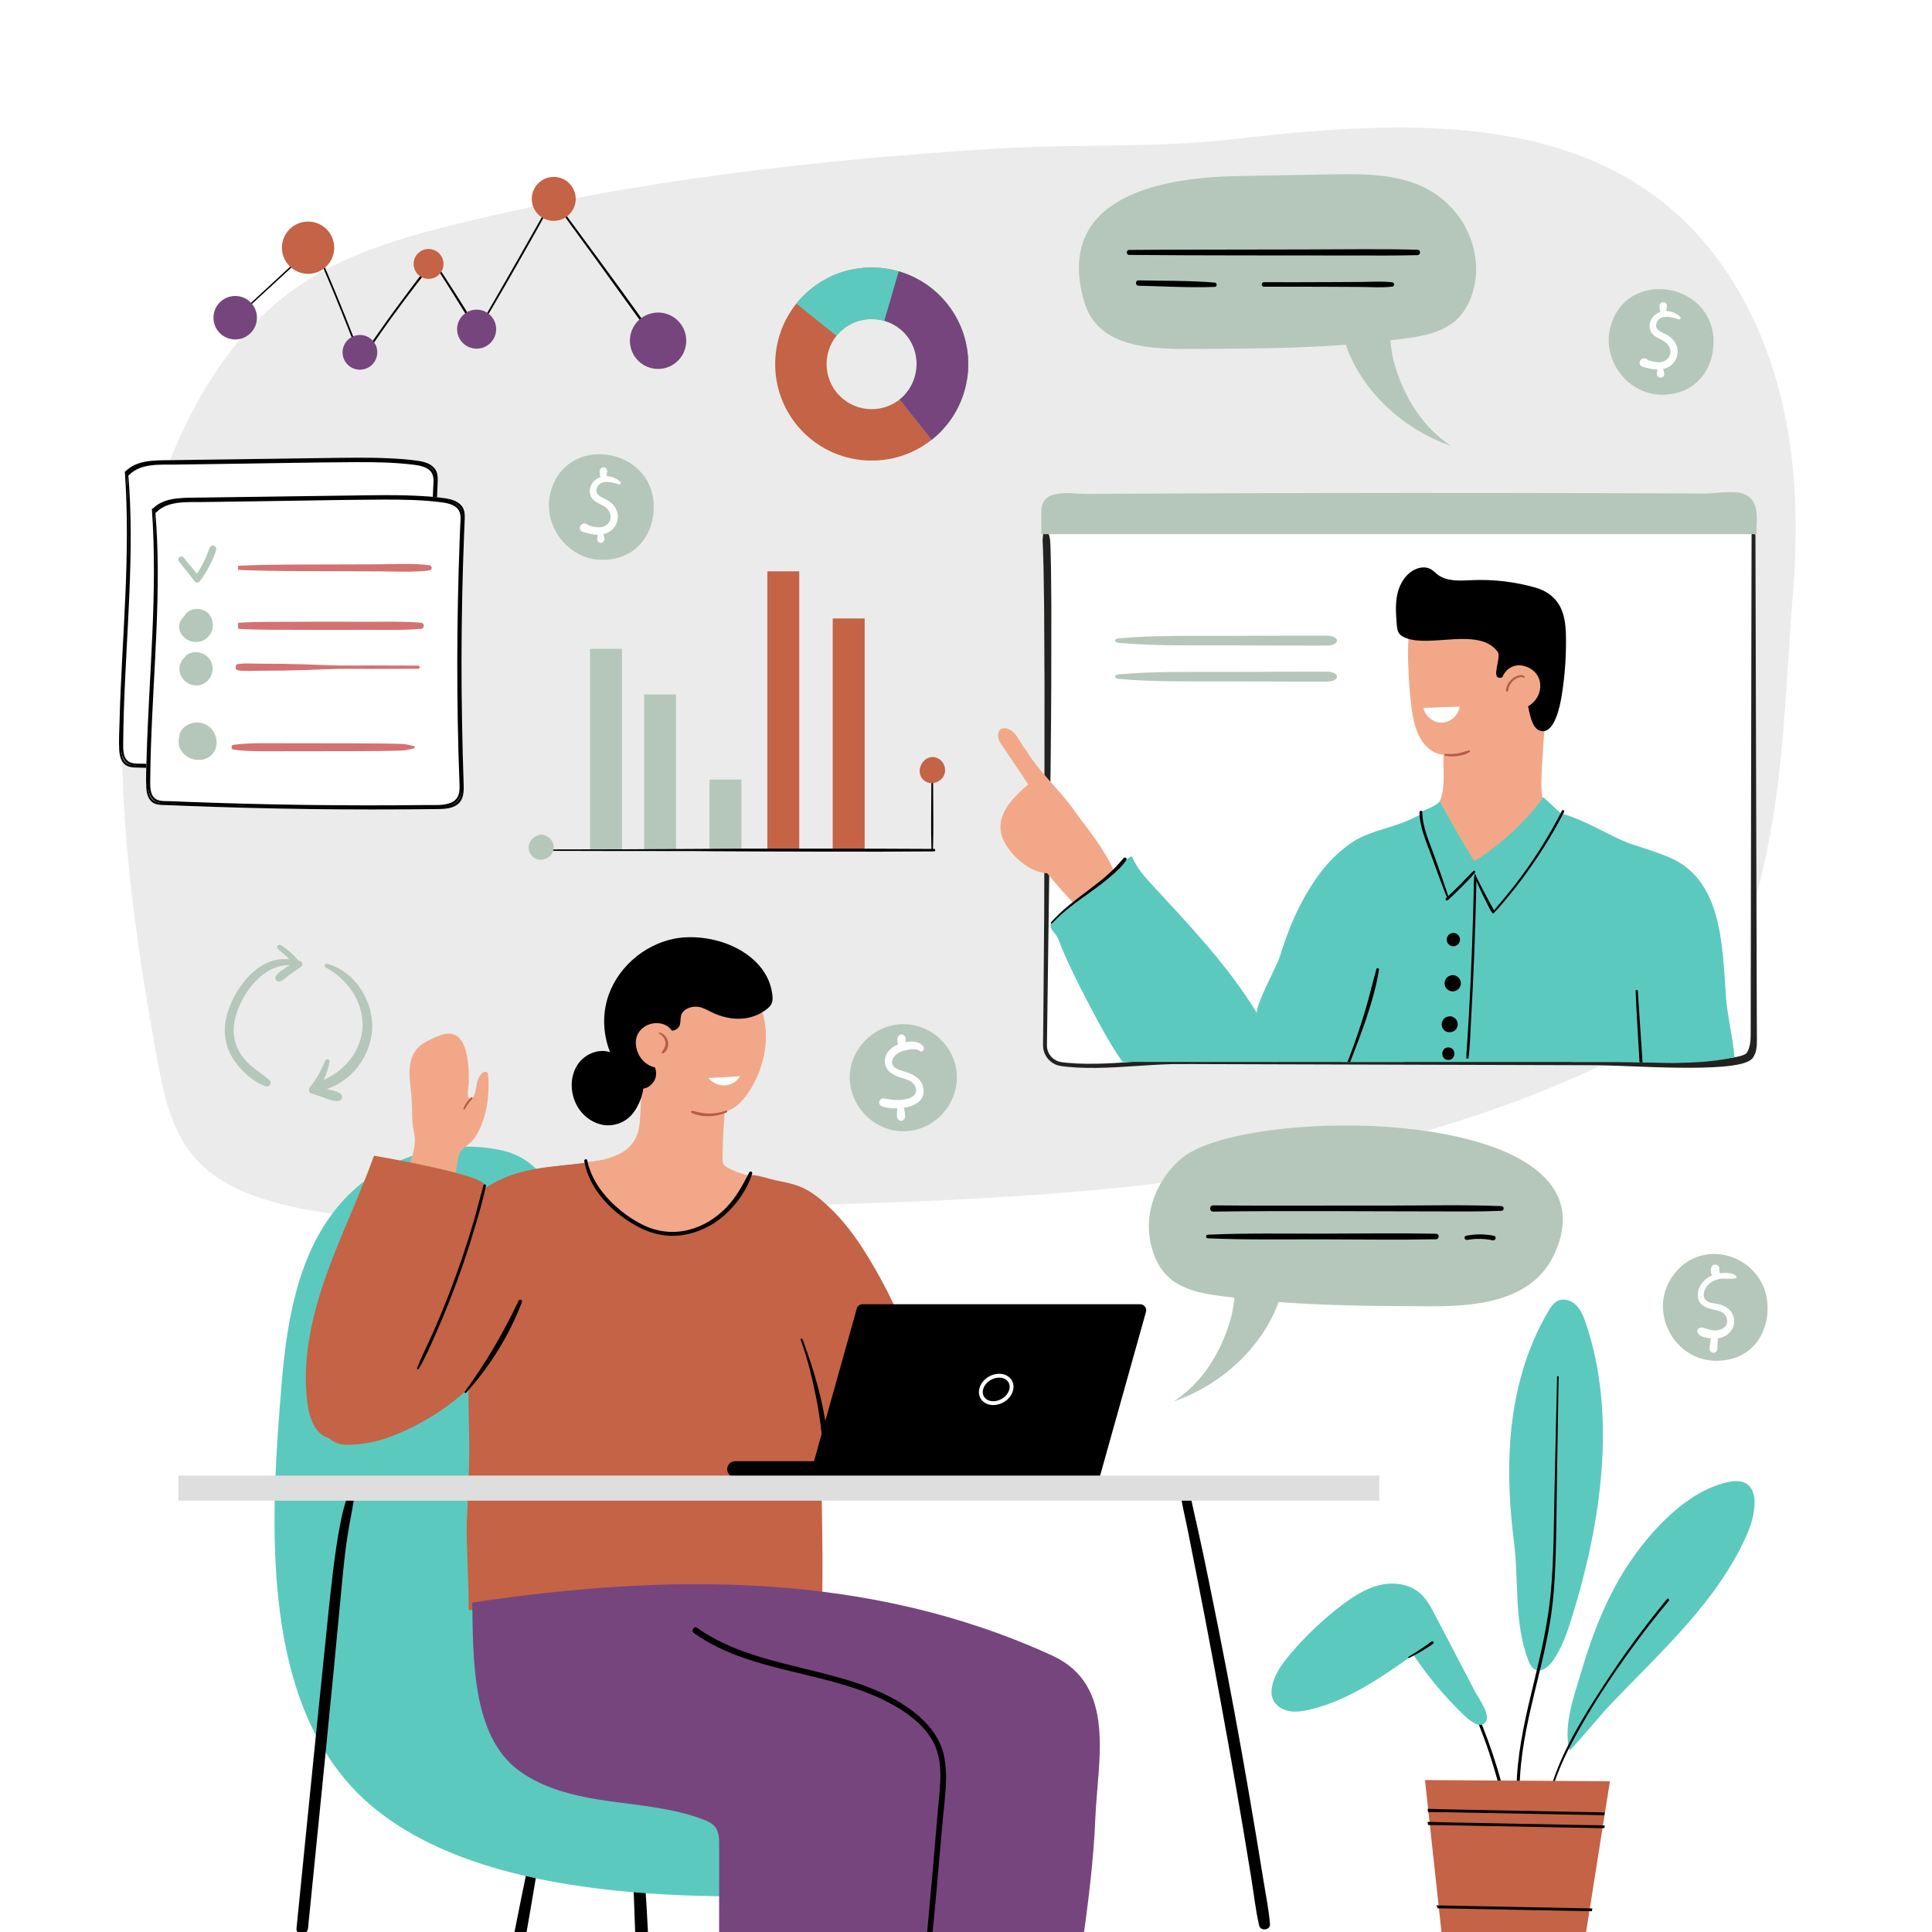 <svg xmlns="http://www.w3.org/2000/svg" xmlns:xlink="http://www.w3.org/1999/xlink" x="0px" y="0px" viewBox="0 0 500 500" style="enable-background:new 0 0 500 500;" xml:space="preserve"><g id="BACKGROUND">	<rect style="fill:#FFFFFF;" width="500" height="500"></rect></g><g id="OBJECTS">	<g>		<defs>			<rect id="SVGID_1_" width="500" height="500"></rect>		</defs>		<clipPath id="SVGID_00000107579483755732874690000002257777161531430793_">			<use xlink:href="#SVGID_1_" style="overflow:visible;"></use>		</clipPath>		<path style="clip-path:url(#SVGID_00000107579483755732874690000002257777161531430793_);fill:#EBEBEB;" d="M452.534,80.077   c11.378,22.416,13.551,48.031,11.532,72.754c-1.883,23.055-2.132,45.282-6.922,68.001c-2.278,10.805-4.879,21.851-11.086,30.984   c-7.719,11.359-20.167,18.524-32.606,24.345c-41.892,19.601-88.145,28.211-134.225,32.179   c-46.08,3.967-92.423,3.473-138.613,5.836c-22.425,1.147-45.243,2.933-67.063-2.363c-8.734-2.12-17.576-5.623-23.393-12.475   c-5.986-7.052-7.922-16.587-9.573-25.688c-9.404-51.852-15.916-107.041,3.96-155.847c6.895-16.932,17.219-32.993,32.229-43.43   c12.361-8.596,27.144-12.908,41.768-16.488c45.432-11.124,92.049-16.479,138.667-19.384c21.018-1.31,41.874-0.134,62.592-2.544   C370.682,30.036,426.112,28.02,452.534,80.077z"></path>		<path style="clip-path:url(#SVGID_00000107579483755732874690000002257777161531430793_);fill:#C46345;" d="M263.05,364.638   c5.27,1.472,10.899,3.316,14.094,7.759c1.858,2.583,2.66,5.756,3.425,8.845c0.173,0.7,0.345,1.451,0.096,2.128   c-0.534,1.455-2.493,1.619-4.04,1.53c-17.857-1.027-35.713-2.054-53.57-3.081c-1.167-0.067-2.464-0.195-3.236-1.073   c-0.564-0.642-0.709-1.541-0.811-2.389c-1.07-8.865-2.937-23.529,9.004-21.858C239.788,358.146,251.616,361.444,263.05,364.638z"></path>		<path style="clip-path:url(#SVGID_00000107579483755732874690000002257777161531430793_);" d="M140.308,466.613   c-0.773,2.004-1.138,4.155-1.59,6.248c-0.472,2.185-0.947,4.368-1.395,6.558c-0.864,4.219-1.735,8.437-2.59,12.658   c-1.729,8.527-3.348,17.078-5.019,25.617c-0.952,4.865-2.123,9.744-2.815,14.653c-0.14,0.995,0.231,1.903,1.263,2.225   c1.891,0.589,3.716-0.694,3.898-2.618c0.068-0.721-0.511-1.157-1.133-1.225c0.681-3.45,1.187-6.951,1.794-10.405   c0.761-4.333,1.523-8.666,2.284-12.999c1.523-8.67,3.018-17.344,4.467-26.026c0.397-2.378,0.777-4.758,1.148-7.141   c0.379-2.431,0.914-4.909,0.909-7.378C141.527,466.04,140.551,465.986,140.308,466.613z"></path>		<path style="clip-path:url(#SVGID_00000107579483755732874690000002257777161531430793_);" d="M167.774,501.596   c-0.245-5.137-0.54-10.269-0.949-15.396c-0.198-2.482-0.405-4.964-0.629-7.444c-0.12-1.325-0.272-2.646-0.422-3.968   c-0.131-1.155-0.205-2.324-0.742-3.371c-0.326-0.635-1.236-0.416-1.435,0.188c-0.387,1.175-0.234,2.461-0.192,3.68   c0.046,1.323,0.09,2.646,0.154,3.968c0.12,2.481,0.227,4.962,0.323,7.444c0.195,5.049,0.405,10.098,0.559,15.148   c0.311,10.182,0.098,20.42,0.943,30.574c0.14,1.687,2.483,1.689,2.625,0C168.871,522.193,168.263,511.831,167.774,501.596z"></path>		<g style="clip-path:url(#SVGID_00000107579483755732874690000002257777161531430793_);">			<path style="fill:#5CC9BF;" d="M140.358,304.31c10.09,12.546,9.03,38.717,10.01,52.119c1.42,19.427,5.954,40.94,22.035,51.933    c6.792,4.643,14.912,6.826,22.785,9.215c16.865,5.117,33.338,11.524,49.229,19.146c14.21,6.815,26.177,19.97,16.491,35.978    c-8.334,13.774-26.754,16.83-42.84,17.486c-36.459,1.487-90.441,2.147-120.504-21.658C66.287,443.761,70,392.991,72.937,357.588    c1.402-16.896,4.599-34.795,16.156-47.2c10.226-10.977,26.473-15.956,41.094-12.595    C134.457,298.776,137.773,301.095,140.358,304.31z"></path>			<path d="M90.651,385.547c-1.478,3.238-2.238,6.828-2.872,10.317c-0.65,3.578-1.147,7.183-1.588,10.793    c-0.896,7.334-1.6,14.691-2.353,22.04c-1.539,15.03-3.069,30.061-4.573,45.094c-0.843,8.424-1.686,16.848-2.528,25.272    c-0.191,1.905,2.787,1.891,2.977,0c2.969-29.681,6-59.358,8.768-89.059c0.376-4.035,0.789-8.07,1.388-12.079    c0.601-4.022,1.539-8.007,2.027-12.042C91.974,385.234,90.918,384.961,90.651,385.547z"></path>			<g>				<g>					<path style="fill:#F2A888;" d="M107.353,294.635c0.123,2.185-0.522,4.265-1.266,6.438c-1.494,4.361-8.21,15.469-2.12,18.672      c1.666,0.876,3.635,1.029,5.503,0.8c1.177-0.144,3.551-0.478,4.564-1.16c1.358-0.913,1.542-4.022,1.89-5.499      c1.05-4.442,1.889-8.933,2.513-13.454c0.103-0.745,0.208-1.516,0.602-2.157c0.839-1.368,2.5-2.103,3.488-3.396      c1.072-1.402,1.824-2.969,2.412-4.635c1.339-3.796,1.702-7.917,1.394-11.915c-0.021-0.266-0.056-0.552-0.237-0.748      c-0.212-0.228-0.577-0.261-0.868-0.149c-0.291,0.112-0.52,0.341-0.717,0.582c-0.334,0.409-0.603,0.87-0.794,1.362      c-0.146,0.377-0.247,0.768-0.328,1.165c-0.211,1.028-0.297,2.095-0.738,3.045c-0.093,0.2-0.209,0.402-0.397,0.518      c-1.92,1.179-0.919-3.311-0.92-3.827c-0.004-3.452,0.11-12.233-4.795-12.767c-1.057-0.115-2.109,0.218-3.099,0.607      c-1.115,0.439-2.2,0.954-3.245,1.542c-0.811,0.456-1.611,0.968-2.213,1.677c-2.935,3.451-1.857,8.18-1.507,12.233      c0.274,3.165-0.018,6.467,0.674,9.586C107.26,293.657,107.325,294.149,107.353,294.635z"></path>				</g>				<path style="fill:#B55C4A;" d="M121.875,284.041c-0.417,0.406-0.797,0.849-1.138,1.32c-0.343,0.473-0.607,0.983-0.82,1.526     c-0.087,0.221,0.265,0.36,0.379,0.16c0.54-0.954,1.154-1.877,1.922-2.663C122.436,284.161,122.099,283.823,121.875,284.041z"></path>			</g>			<path d="M327.002,486.775c-0.602-3.747-1.214-7.492-1.838-11.235c-1.219-7.324-2.479-14.641-3.779-21.951    c-2.629-14.78-5.484-29.516-8.505-44.221c-0.83-4.038-1.651-8.08-2.547-12.104c-0.466-2.092-0.935-4.183-1.408-6.273    c-0.471-2.082-0.83-4.226-1.57-6.23c-0.362-0.98-2.038-0.936-1.957,0.265c0.25,3.677,1.294,7.382,1.994,11    c0.722,3.728,1.469,7.45,2.208,11.174c1.446,7.285,2.852,14.577,4.217,21.878c2.76,14.759,5.438,29.534,7.931,44.341    c0.685,4.067,1.357,8.137,2.017,12.208c0.683,4.213,1.142,8.529,2.097,12.688c0.354,1.544,2.943,1.245,2.808-0.38    C328.362,494.199,327.596,490.473,327.002,486.775z"></path>			<path style="fill:#C46345;" d="M133.173,323.663c-0.002-0.857-0.007-1.713-0.014-2.569c-0.032-3.69,0.593-7.434,2.283-10.743    c0.756-1.481,1.802-2.703,2.717-4.073c0.79-1.183,1.367-3.067,2.64-3.814c0.463-0.272,1.009-0.359,1.54-0.437    c4.102-0.607,8.264-1.033,12.391-0.636c0.827,0.079,1.654,0.192,2.485,0.189c1.142-0.004,2.272-0.227,3.386-0.479    c3.382-0.765,6.718-1.812,10.171-2.134c3.217-0.299,4.598,4.022,7.787,4.547c8.19,1.349,15.917,2.907,19.142,10.389    c5.16,11.971,11.814,24.323,13.706,37.009c0.799,5.359,2.132,65.705,1.036,65.784c-27.719,2.001-59.003-0.447-84.949,0    C126.245,386.477,133.24,353.716,133.173,323.663z"></path>			<path style="fill:#C46345;" d="M189.493,314.376c-0.099,3.535-0.093,7.073,0.053,10.607c0.339,8.159,0.398,16.335,0.597,24.498    c0.28,11.512,0.561,23.023,0.841,34.535h54.142c-1.803-9.616-3.989-19.344-6.982-28.776c-2.643-8.326-5.931-16.477-10.141-24.14    c-3.943-7.178-8.196-14.023-14.343-19.559c-1.893-1.705-3.936-3.295-6.277-4.301c-2.08-0.893-4.33-1.297-6.545-1.762    c-3.008-0.63-6.252-2.203-9.237-0.811c-0.532,0.248-0.94,0.594-1.251,1.011c-1.486,1.992-0.759,5.601-0.833,7.906    C189.508,313.849,189.5,314.113,189.493,314.376z"></path>			<path style="fill:#C46345;" d="M143.974,301.807c-0.954,0.085-1.907,0.184-2.856,0.31c-1.799,0.239-3.585,0.577-5.352,0.992    c-6.387,1.502-11.137,4.654-16.238,8.625c-12.185,9.485-21.369,23.379-28.949,36.673c-0.896,1.572-1.747,3.17-2.536,4.8    c-1.811,3.743-3.427,7.626-4.151,11.72c-0.294,1.662-0.435,3.399,0.041,5.018c0.899,3.065,3.661,4.115,6.625,3.982    c3.242-0.146,6.686-0.73,9.723-1.827c7.755-2.801,14.944-7.166,20.99-12.773c-0.11,5.702,0.243,11.413,0.166,17.127    c-0.081,5.979-0.356,11.953-0.642,17.926c-0.184,3.781,0.664,18.532,0.482,22.313l38.331-1.036    c0.418-18.621-5.244-47.172-4.647-65.789c0.303-9.453,0.617-18.906,0.93-28.358c0.138-4.162,0.405-7.985,1.827-11.896    c1.444-3.971,3.04-7.886,4.783-11.735c-3.134,1.903-7.141,2.531-10.78,2.987C149.034,301.204,146.672,301.567,143.974,301.807z"></path>			<path style="fill:#F2A888;" d="M164.97,293.439c0.286-0.83,0.482-1.757,0.575-2.794c0.344-3.827,0.434-7.677,0.271-11.517    c-0.237-5.561-0.415-10.157,2.306-15.116c2.384-4.343,5.883-8.088,10.177-10.584c1.975-1.149,4.124-2.063,6.432-2.433    c5.438-0.872,10.271,4.876,12.124,9.654c2.325,5.994,1.485,12.604-0.971,18.125c-1.364,3.065-4.146,7.66-7.579,8.686    c-0.199,0.059-0.41,0.114-0.557,0.26c-0.196,0.193-0.229,0.493-0.25,0.767c-0.281,3.641-0.448,7.29-0.502,10.941    c-0.009,0.612-0.012,1.242,0.213,1.811c0.494,1.251,6.842,3.461,7.067,2.847c-1.059,2.891-2.727,5.884-5.029,7.95    c-1.937,1.738-2.798,2.973-5.035,4.361c-4.024,2.495-9.937,3.465-14.79,2.169c-8.797-2.35-14.525-9.745-17.991-17.688    c0.859-0.183,2.598-0.284,3.456-0.467C159.649,299.397,163.504,297.688,164.97,293.439z"></path>			<path d="M96.713,342.362c-0.695,1.052-2.438,0.827-3.265-0.125c-0.828-0.952-0.978-2.302-1.045-3.561    c-0.092,0.214-0.051,0.479,0.102,0.654"></path>			<path style="fill:#C46345;" d="M99.531,299.58c-1.315-0.237-2.285-0.402-2.744-0.473c-3.724,10.421-8.612,20.397-12.321,30.823    c-3.71,10.426-6.242,21.532-4.997,32.528c1.762,15.558,13.276,10.254,21.547,2.607c8.404-7.77,13.319-18.893,17.349-29.388    c2.048-5.334,3.853-10.793,4.924-16.415c0.477-2.504,3.193-9.309,2.025-12.724C124.582,304.399,106.79,300.889,99.531,299.58z"></path>			<path d="M169.04,280.121c0.776-0.991,1.025-2.385,0.407-4.162c-0.779-2.242-3.201-8.404,0.71-9.197    c1.666-0.338,3.788,0.612,5.21-0.627c1.135-0.99,0.439-2.6,1.088-3.813c0.761-1.421,2.788-1.979,4.301-1.743    c1.235,0.193,2.335,0.859,3.46,1.405c2.476,1.201,5.251,1.858,7.993,1.622c2.155-0.186,4.207-0.949,5.953-2.225    c1.73-1.264,1.962-2.159,1.672-4.291c-0.419-3.08-1.939-5.859-4.123-8.044c-4.459-4.462-11.237-6.604-17.454-6.496    c-1.249,0.022-2.497,0.139-3.723,0.379c-8.16,1.6-15.274,7.974-17.468,15.995c-1.363,4.983-0.725,10.448,1.558,15.065    C160.198,277.174,165.138,285.104,169.04,280.121z"></path>			<path style="fill:#F2A888;" d="M170.938,264.87c-3.02-0.531-6.184,1.447-6.375,4.592c-0.188,3.075,1.919,6.251,5.157,6.82    c3.019,0.531,5.035-1.414,5.226-4.559C175.133,268.649,174.174,265.439,170.938,264.87z"></path>			<path style="fill:#FFFFFF;" d="M183.362,278.989c0.986,1.264,2.609,2.002,4.21,1.915c1.6-0.087,3.134-0.998,3.977-2.361"></path>			<g>				<g>					<path d="M284.592,382.294h-75.087l12.224-43.623c0.188-0.672,0.8-1.136,1.498-1.136h71.855c1.03,0,1.776,0.983,1.498,1.975      L284.592,382.294z"></path>					<path d="M188.197,380.228L188.197,380.228c0,1.141,0.925,2.066,2.066,2.066h89.043c1.141,0,2.066-0.925,2.066-2.066l0,0      c0-1.141-0.925-2.066-2.066-2.066h-89.043C189.122,378.162,188.197,379.087,188.197,380.228z"></path>				</g>				<path style="fill:none;stroke:#FFFFFF;stroke-miterlimit:10;" d="M261.721,359.582c-0.422,1.96-2.511,3.549-4.667,3.549     c-2.156,0-3.561-1.589-3.139-3.549c0.422-1.96,2.511-3.549,4.667-3.549S262.143,357.622,261.721,359.582z"></path>			</g>			<path style="fill:#B55C4A;" d="M172.861,269.5c-0.238-1.082-1.072-1.951-2.119-2.288c-0.191-0.061-0.324,0.241-0.138,0.328    c0.818,0.386,1.437,1.171,1.588,2.07c0.153,0.909-0.257,1.864-0.861,2.531c-0.217,0.24,0.068,0.67,0.363,0.47    c0.523-0.355,0.855-0.797,1.067-1.392C172.958,270.669,172.986,270.069,172.861,269.5z"></path>			<path style="fill:#B55C4A;" d="M187.919,287.409c-1.389,0.508-2.861,0.77-4.34,0.774c-1.492,0.004-2.918-0.319-4.344-0.727    c-0.328-0.094-0.566,0.419-0.239,0.567c2.806,1.27,6.262,1.055,9.06-0.121C188.35,287.779,188.235,287.294,187.919,287.409z"></path>			<path d="M207.704,346.608c-0.114-0.309-0.612-0.175-0.497,0.137c1.863,5.057,3.118,10.4,4.152,15.682    c1.066,5.448,1.519,10.899,2.047,16.414c0.066,0.693,1.099,0.722,1.102,0C214.551,367.784,211.491,356.884,207.704,346.608z"></path>			<path d="M125.161,306.704c-0.925,3.122-1.665,6.301-2.582,9.427c-0.934,3.184-1.937,6.347-3.008,9.488    c-2.132,6.25-4.511,12.411-7.153,18.463c-1.455,3.334-3.126,6.581-4.486,9.954c-0.106,0.262,0.309,0.419,0.446,0.188    c1.69-2.843,3.007-5.92,4.349-8.938c1.289-2.9,2.516-5.827,3.68-8.78c2.433-6.174,4.592-12.452,6.468-18.818    c1.05-3.562,2.155-7.176,2.87-10.822C125.821,306.486,125.273,306.326,125.161,306.704z"></path>			<path d="M193.923,303.381c-1.705,3.303-3.379,6.472-6.003,9.163c-2.655,2.722-5.905,4.782-9.606,5.725    c-3.864,0.985-7.851,0.627-11.467-1.054c-3.365-1.564-6.474-3.879-9.052-6.539c-2.811-2.9-5.008-6.386-5.808-10.382    c-0.103-0.513-0.87-0.292-0.78,0.215c1.354,7.61,7.597,13.706,14.24,17.148c3.576,1.853,7.471,2.586,11.462,1.944    c3.908-0.628,7.644-2.484,10.593-5.11c3.173-2.825,5.924-6.707,7.161-10.799C194.793,303.259,194.135,302.969,193.923,303.381z"></path>			<rect x="46.169" y="381.878" style="fill:#DEDEDE;" width="310.791" height="6.498"></rect>			<path d="M134.247,336.574c-3.962,8.315-8.528,16.186-13.982,23.619c-0.15,0.204,0.181,0.456,0.35,0.27    c6.174-6.831,11.22-14.903,14.468-23.537C135.264,336.445,134.47,336.107,134.247,336.574z"></path>		</g>		<g style="clip-path:url(#SVGID_00000107579483755732874690000002257777161531430793_);">			<path d="M122.511,83.514c-1.565-2.771-3.312-5.447-5.021-8.131c-0.834-1.309-1.672-2.616-2.519-3.917    c-0.446-0.685-0.903-1.363-1.359-2.041c-0.407-0.607-0.781-1.314-1.318-1.816c-0.026-0.024-0.059-0.029-0.092-0.025    c-0.081-0.078-0.211-0.111-0.298-0.011c-2.676,3.058-5.086,6.393-7.52,9.645c-2.454,3.28-4.853,6.601-7.191,9.964    c-1.256,1.807-2.515,3.617-3.705,5.47c-0.566-1.851-1.335-3.654-2.035-5.453c-0.769-1.978-1.549-3.951-2.341-5.92    c-1.576-3.917-3.196-7.816-4.861-11.696c-0.876-2.04-1.775-4.068-2.691-6.09c0.002-0.002,0.004-0.004,0.006-0.006    c0.099-0.102,0.003-0.227-0.107-0.222c-0.06-0.132-0.115-0.265-0.175-0.397c-0.096-0.212-0.401-0.028-0.31,0.181    c0.062,0.143,0.122,0.286,0.184,0.429c-1.645,1.373-3.186,2.881-4.759,4.334l-5.027,4.642c-3.321,3.066-6.64,6.134-9.947,9.215    c-0.155,0.145,0.076,0.374,0.232,0.232c3.336-3.051,6.66-6.114,9.983-9.18c1.646-1.518,3.292-3.037,4.938-4.555    c1.575-1.453,3.202-2.869,4.707-4.397c3.305,7.649,6.539,15.325,9.555,23.094c0.794,2.045,1.493,4.155,2.412,6.149c0,0,0,0,0,0    c-0.086,0.136,0.006,0.248,0.125,0.281c0.016,0.034,0.029,0.068,0.045,0.102c0.072,0.15,0.307,0.044,0.264-0.111    c-0.011-0.04-0.026-0.079-0.037-0.12c2.35-3.329,4.624-6.709,7.005-10.017c2.369-3.293,4.793-6.547,7.271-9.76    c1.411-1.83,2.89-3.614,4.259-5.476c0.263,0.616,0.691,1.178,1.046,1.739c0.415,0.655,0.825,1.313,1.243,1.967    c0.857,1.342,1.715,2.684,2.563,4.032c1.697,2.696,3.315,5.445,5.058,8.11C122.262,84.018,122.665,83.787,122.511,83.514z"></path>			<path d="M141.849,53.336c-4.752,8.427-9.515,16.844-14.362,25.216c-1.351,2.334-2.713,4.662-4.034,7.014    c-0.111,0.198,0.187,0.371,0.304,0.177c4.949-8.236,9.725-16.589,14.438-24.963c1.353-2.404,2.695-4.813,3.992-7.248    C142.304,53.312,141.973,53.117,141.849,53.336z"></path>			<path d="M142.587,51.953c-0.045,0-0.045,0.07,0,0.07S142.632,51.953,142.587,51.953z"></path>			<path d="M172.12,91.08c-7.377-10.704-15.14-21.159-22.835-31.636c-2.177-2.964-4.358-5.927-6.604-8.839    c-0.131-0.17-0.427-0.011-0.297,0.173c3.758,5.328,7.655,10.558,11.485,15.835c3.807,5.246,7.599,10.503,11.376,15.77    c2.142,2.987,4.271,5.984,6.45,8.945C171.88,91.579,172.303,91.344,172.12,91.08z"></path>							<ellipse transform="matrix(0.973 -0.23 0.23 0.973 -15.719 41.494)" style="fill:#77457D;" cx="170.33" cy="88.247" rx="7.297" ry="7.297"></ellipse>			<path style="fill:#C46345;" d="M114.78,68.307c0,2.136-1.731,3.867-3.867,3.867c-2.136,0-3.867-1.731-3.867-3.867    c0-2.136,1.731-3.867,3.867-3.867C113.049,64.44,114.78,66.172,114.78,68.307z"></path>			<path style="fill:#77457D;" d="M66.497,82.224c0,3.107-2.519,5.626-5.626,5.626c-3.107,0-5.626-2.519-5.626-5.626    c0-3.107,2.519-5.626,5.626-5.626C63.978,76.598,66.497,79.117,66.497,82.224z"></path>			<circle style="fill:#C46345;" cx="79.73" cy="64.103" r="6.763"></circle>			<circle style="fill:#C46345;" cx="143.309" cy="51.47" r="5.687"></circle>			<path style="fill:#77457D;" d="M118.296,85.185c0-2.791,2.262-5.053,5.053-5.053c2.791,0,5.053,2.262,5.053,5.053    c0,2.791-2.263,5.053-5.053,5.053C120.558,90.238,118.296,87.976,118.296,85.185z"></path>			<path style="fill:#77457D;" d="M88.654,91.187c0-2.481,2.011-4.493,4.493-4.493s4.493,2.011,4.493,4.493    s-2.011,4.492-4.493,4.492S88.654,93.668,88.654,91.187z"></path>		</g>		<g style="clip-path:url(#SVGID_00000107579483755732874690000002257777161531430793_);">			<g>				<rect x="215.51" y="160.056" style="fill:#C46345;" width="8.261" height="59.792"></rect>				<rect x="198.585" y="147.861" style="fill:#C46345;" width="8.261" height="71.987"></rect>				<rect x="183.618" y="201.753" style="fill:#B5C7BA;" width="8.261" height="18.095"></rect>				<rect x="166.694" y="179.724" style="fill:#B5C7BA;" width="8.261" height="40.124"></rect>				<rect x="152.706" y="167.923" style="fill:#B5C7BA;" width="8.261" height="51.925"></rect>			</g>			<path d="M241.738,219.698c-0.092-0.001-0.185,0-0.277-0.001c0.145-5.015,0.055-10.04,0.035-15.057    c-0.005-1.379-0.021-2.759-0.03-4.138c-0.179-0.104-0.323-0.258-0.41-0.468c-0.01,1.536-0.027,3.071-0.033,4.606    c-0.02,5.017-0.111,10.041,0.035,15.056c-15.986-0.09-31.973-0.079-47.959-0.073c-4.563,0.002-25.219,0.169-30.877,0.173    c-7.451,0.004-14.902,0.012-22.352,0.046c-0.226,0.001-0.227,0.351,0,0.352c13.108,0.061,26.217,0.049,39.326,0.056    c0.051,0.052,32.644,0.185,48.855,0.158c4.563-0.008,9.125-0.044,13.687-0.07c0.206,0.001,0.309-0.159,0.308-0.32    C242.048,219.857,241.945,219.696,241.738,219.698z"></path>			<path style="fill:#C46345;" d="M244.503,198.558c-0.432-1.917-2.472-3.174-4.286-2.409c-1.713,0.723-2.73,3.022-1.921,4.71    c1.668,3.48,6.948,1.504,6.228-2.203C244.517,198.623,244.51,198.59,244.503,198.558z"></path>			<path style="fill:#B5C7BA;" d="M143.214,218.531c-0.417-1.718-2.432-3.007-4.148-2.312c-1.986,0.804-3.001,3.046-1.661,4.949    c1.964,2.789,6.512,0.816,5.832-2.533C143.23,218.6,143.222,218.565,143.214,218.531z"></path>		</g>		<g style="clip-path:url(#SVGID_00000107579483755732874690000002257777161531430793_);">			<g>				<path style="fill:#C46345;" d="M205.999,109.729c-8.553-10.806-6.719-26.556,4.087-35.108     c10.806-8.552,26.556-6.719,35.108,4.087c8.553,10.806,6.719,26.556-4.087,35.108     C230.301,122.368,214.552,120.535,205.999,109.729z M234.758,86.968c-3.998-5.051-11.36-5.909-16.412-1.911     c-5.052,3.998-5.909,11.361-1.911,16.412s11.36,5.909,16.412,1.91C237.899,99.382,238.756,92.019,234.758,86.968z"></path>			</g>			<g>				<path style="fill:#5CC9BF;" d="M206.097,78.585c1.175-1.465,2.517-2.799,3.99-3.965c10.806-8.552,26.556-6.719,35.108,4.087     c8.553,10.806,6.719,26.556-4.087,35.108l-8.26-10.436c4.966-3.93,5.841-11.446,1.91-16.412     c-3.93-4.966-11.446-5.841-16.412-1.911c-0.689,0.545-1.316,1.169-1.865,1.854L206.097,78.585z"></path>			</g>			<g>				<path style="fill:#77457D;" d="M241.107,113.816l-8.26-10.436c4.966-3.93,5.841-11.446,1.91-16.412     c-1.514-1.913-3.552-3.285-5.895-3.967l3.721-12.778c5.011,1.459,9.371,4.393,12.61,8.486     C253.747,89.514,251.913,105.263,241.107,113.816z"></path>			</g>		</g>		<g style="clip-path:url(#SVGID_00000107579483755732874690000002257777161531430793_);">			<g>				<g>					<path style="fill:#FFFFFF;" d="M452.75,273.267c-3.582,3.573-31.935,1.5-39.058,1.5c-15.427,0-30.855,0-46.282,0      c-20.707,0-41.414,0-62.122,0c-9.252,0-20.932,1.921-30.583,0.63c-2.457-0.329-4.295-2.41-4.265-4.888      c0.294-23.962,1.532-133.272,0.008-133.272h183.365c-0.027,0,0.054,119.936,0.061,130.683c0.001,1.829-0.027,3.77-1.082,5.295      C452.778,273.233,452.764,273.249,452.75,273.267z"></path>					<path style="fill:#222221;" d="M453.5,273.95c-0.229,0.194-0.503,0.435-0.73,0.554c-0.225,0.115-0.46,0.258-0.68,0.34      c-0.445,0.184-0.884,0.325-1.316,0.436c-0.865,0.224-1.717,0.377-2.564,0.493c-1.695,0.233-3.375,0.351-5.053,0.433      c-3.354,0.158-6.691,0.146-10.024,0.097c-6.655-0.084-13.33-0.519-19.906-0.626l-39.856-0.107l-39.856-0.115l-19.928-0.059      c-3.315-0.001-6.656-0.04-9.951-0.009c-3.299,0.07-6.607,0.301-9.922,0.517c-3.316,0.212-6.641,0.429-9.981,0.465      c-1.669,0.023-3.342-0.003-5.015-0.089c-0.836-0.047-1.673-0.111-2.508-0.192c-0.83-0.118-1.66-0.124-2.565-0.413      c-1.748-0.57-3.144-2.082-3.559-3.876c-0.117-0.442-0.143-0.912-0.148-1.357l0.013-1.245l0.026-2.491l0.096-9.963l0.16-19.927      l0.062-19.927l0.02-39.852l-0.098-19.92l-0.147-9.952l-0.143-4.964c-0.021-0.825-0.092-1.647-0.096-2.466      c0.016-0.41,0.058-0.821,0.114-1.228c0.022-0.202,0.052-0.407,0.059-0.598l0.008-0.271c-0.002-0.037-0.006-0.082-0.004-0.089      c0.001-0.012-0.004-0.025,0.026,0.025c-0.027-0.051,0.071,0.176,0.414,0.202l0.001-1.079l45.841,0.087l45.841,0.049      l91.683-0.096l0,0.999c0.063,0.177,0.163,0.344,0.271,0.452c0.109,0.11,0.189,0.16,0.21,0.243      c0.013,0.041,0.017,0.089,0.017,0.143l0.001,0.258l0.001,0.532l0.004,2.128l0.009,4.255l0.021,8.511l0.046,17.022l0.096,34.044      l0.098,34.044l0.05,17.022l0.025,8.511l0.021,4.284c0.012,1.443-0.055,3.149-1.059,4.607l-0.025,0.037l-0.027,0.033      L453.5,273.95z M452,272.584l0.011-0.015l-0.052,0.069c0.636-0.905,0.973-2.146,1.075-3.509      c0.079-1.365,0.031-2.819,0.048-4.227l0.014-8.511l0.028-17.022l0.057-34.044l0.06-34.044l0.032-17.022l0.018-8.511l0.01-4.256      l0.006-2.128l0.001-0.532l0.001-0.273c0.001-0.122,0.005-0.252,0.019-0.388c0.023-0.271,0.103-0.577,0.213-0.821      c0.109-0.246,0.21-0.435,0.274-0.612l0,0.999l-91.683-0.096l-45.841,0.049l-45.841,0.087l0.001-1.079      c0.394,0.046,0.53,0.307,0.522,0.307c0.059,0.094,0.069,0.13,0.087,0.168c0.039,0.091,0.056,0.147,0.078,0.211l0.116,0.342      l0.202,0.639c0.134,0.419,0.231,0.837,0.297,1.256c0.095,0.839,0.093,1.677,0.131,2.511l0.114,4.997l0.088,9.975l-0.021,19.936      c-0.047,13.288-0.221,26.574-0.396,39.86l-0.539,39.855l-0.132,9.964l-0.033,2.491l-0.017,1.246      c0.005,0.384,0.022,0.75,0.117,1.113c0.326,1.457,1.476,2.686,2.899,3.14c0.682,0.223,1.536,0.246,2.348,0.352      c0.818,0.074,1.638,0.132,2.46,0.173c1.645,0.075,3.294,0.091,4.946,0.059c3.303-0.055,6.609-0.29,9.92-0.521      c3.311-0.235,6.631-0.487,9.974-0.579c3.347-0.05,6.65-0.031,9.977-0.05l19.928-0.059l39.856-0.115l39.856-0.107      c6.708,0.075,13.301,0.472,19.932,0.52c3.308,0.031,6.617,0.025,9.899-0.148c1.639-0.088,3.274-0.214,4.869-0.442      c0.797-0.112,1.582-0.26,2.323-0.456c0.373-0.098,0.723-0.215,1.046-0.35c0.169-0.062,0.285-0.149,0.432-0.217      C451.87,272.692,451.893,272.632,452,272.584z"></path>				</g>				<g>					<defs>						<path id="SVGID_00000007430662512986439360000009311967918113701265_" d="M452.049,271.969       c-1.195,1.221-2.968,1.622-4.729,1.963c-9.351,1.812-19.288,0.911-28.776,0.909c-9.9-0.003-19.799-0.005-29.699-0.008       c-19.733-0.005-39.465,0.013-59.198,0.013c-9.866,0-19.733-0.005-29.599-0.019c-4.719-0.007-9.437-0.016-14.156-0.028       c-2.621-0.007-12.943,1.534-14.783-0.128c-4.374-3.963-1.173-16.82-0.903-21.844c0.641-11.922,0.144-24.009,0.165-35.953       c0.047-26.569,0.018-53.138,0.121-79.706c42.678,0.65,85.405,0.071,128.087,0.071c3.6,0,54.709-2.102,55.243,0       c2.744,10.81,0.004,25.871,0.004,36.936c0,22.284-0.001,44.568-0.003,66.854c0,7.856,0.631,15.705,0.483,23.562       c-0.041,2.161-0.486,4.423-1.504,6.342C452.592,271.332,452.337,271.674,452.049,271.969z"></path>					</defs>					<clipPath id="SVGID_00000102533442733793908440000000541933357023039167_">						<use xlink:href="#SVGID_00000007430662512986439360000009311967918113701265_" style="overflow:visible;"></use>					</clipPath>					<g style="clip-path:url(#SVGID_00000102533442733793908440000000541933357023039167_);">						<path style="fill:#5CC9BF;" d="M347.54,276.497c-0.522-3.451-1.099-6.893-1.659-10.338c-1.342-8.248-2.541-16.507-2.808-24.87       c-0.048-1.503-0.564-2.828-0.619-4.335c-0.063-1.736,0.015-3.481,0.237-5.204c0.899-6.972,3.513-12.466,10.211-15.378       c4.171-1.813,8.748-2.609,12.816-4.641c1.033-0.516,2.051-1.118,3.187-1.323c3.399-0.615,7.932,3.18,10.739,4.728       c3.463,1.911,7.074,3.276,11.091,3.133c5.587-0.199,10.832-0.777,14.887-4.626c6.478,2.542,13.45,4.566,19.698,7.63       c3.367,1.651,7.079,3.669,9.083,6.978c1.847,3.051,2.223,7.257,2.455,10.735c0.532,7.951-0.836,15.823-0.923,23.757       c-0.198,18.02-1.056,36.033-2.572,53.99c-5.108,0.223-10.217,0.398-15.328,0.526c-22.593,0.566-49.317,1.153-71.881-0.127       C344.905,317.059,348.081,280.074,347.54,276.497z"></path>						<path style="fill:#5CC9BF;" d="M332.9,242.557c-0.628,1.73-1.207,3.48-1.764,5.246c-0.711,2.25-6.644,13.069-5.778,14.495       c-7.366-12.137-17.233-22.52-26.87-32.945c-2.16-2.337-4.359-4.753-5.524-7.715c-0.953,0.003-3.544,2.698-4.435,3.344       c-1.836,1.332-3.647,2.698-5.433,4.097c-3.466,2.716-6.834,5.557-10.095,8.515c-0.429,0.39-0.875,0.809-1.043,1.364       c-0.431,1.426,0.992,2.346,1.595,3.429c0.615,1.104,0.939,2.33,1.454,3.512c2.858,6.567,6.298,13.139,9.726,19.475       c4.161,7.692,9.151,15.157,16.116,20.446c9.611,7.297,22.546,9.778,34.336,7.208c11.79-2.57,22.326-9.983,29.302-19.828       c6.977-9.845,10.462-21.99,10.477-34.057c0.005-4.603-0.499-9.292-2.358-13.503c-3.012-6.82-9.08-12.135-16.799-10.118       c-9.317,2.436-15.567,11.277-19.668,19.42C334.888,237.422,333.839,239.967,332.9,242.557z"></path>						<path style="fill:#5CC9BF;" d="M422.614,218.582c3.035,0.966,6.06,1.959,9.01,3.142c14.499,5.813,14.06,23.793,15.116,36.909       c0.581,7.221,3.714,16.723,1.499,23.621c0.292-0.911,4.804-2.651,5.74-3.183c9.097-5.164,18.29-10.744,28.234-14.212       c4.068-1.419,8.419-2.547,12.652-1.748c7.579,1.43,9.308,8.617,10.904,15.111c2.765,11.25-9.096,19.199-17.371,24.747       c-8.352,5.6-17.022,10.71-25.988,15.262c-6.697,3.4-13.703,6.757-21.213,7.494c-5.483,0.538-11.102-0.372-16.134-2.613       c-14.24-6.341-14.988-27.167-17.029-40.569c-1.935-12.705-3.091-25.024-3.39-37.968c-0.072-3.128,0.159-6.324,1.293-9.24       c1.48-3.806-8.046-9.542-7.645-13.533c0.363-3.626,5.264-7.803,4.956-11.461C409.855,211.784,417.158,216.845,422.614,218.582       z"></path>						<path style="fill:#F2A888;" d="M368.472,192.39c1.301,1.61,3.006,2.843,5.141,2.927c-0.364,5.103,1.344,11.719-3.601,15.056       c-0.395,0.267-0.808,0.498-1.229,0.715c3.113,3.186,9.558,11.32,13.711,11.848c6.944,0.882,12.517-8.091,17.542-13.02       c0.098-0.096,0.204-0.146,0.309-0.2c-0.854-1.496-1.245-3.267-1.373-5.007c-0.137-1.87-0.047-3.75,0.044-5.623       c0.174-3.585,0.433-7.124,0.731-10.694c0.449-5.388,1.059-10.853,0.058-16.166c-1.015-5.39-3.995-10.754-9.143-13.124       c-5.382-2.478-9.892-4.539-16.004-2.787c-3.165,0.907-8.444,0.094-9.356,3.535c-1.589,5.996-0.762,16.839-0.035,22.968       C365.666,186.174,366.43,189.865,368.472,192.39z"></path>						<path d="M394.733,180.23c1.088,2.176,1,8.31,4.081,8.947c3.573,0.739,4.97-6.765,5.359-9.174       c0.787-4.875,1.156-9.818,1.103-14.755c-0.024-2.22-0.139-4.471-0.821-6.584c-1.101-3.412-3.637-5.596-7.014-6.567       c-5.303-1.525-10.852-2.189-16.364-1.958c-3.115,0.13-6.557,0.453-9.034-1.442c-0.617-0.472-1.145-1.067-1.83-1.434       c-1.113-0.597-2.496-0.497-3.669-0.028c-2.543,1.017-4.205,3.584-4.85,6.246c-0.644,2.662-0.429,5.448-0.209,8.178       c0.063,0.781,0.14,1.604,0.59,2.245c0.439,0.625,1.166,0.978,1.88,1.25c6.368,2.423,18.865-2.872,23.625,3.495       c1.086,1.452-1.808,6.915,0.654,6.767c0.257-0.016,0.496-0.13,0.745-0.196C390.745,174.746,394.024,178.812,394.733,180.23z"></path>						<path style="fill:#F2A888;" d="M394.875,183.089c-2.799,1.268-5.457-1.658-6.205-4.258c-1.127-3.915,2.055-7.606,5.927-6.435       C400.109,174.063,399.746,180.883,394.875,183.089z"></path>						<path style="fill:#FFFFFF;" d="M368.393,183.203c0.431,2.187,2.587,3.897,4.815,3.819c2.227-0.077,4.259-1.933,4.537-4.144       L368.393,183.203z"></path>						<path style="fill:#F2A888;" d="M246.814,159.538c-3.764-4.298-9.323-5.9-14.518-7.68c-1.038-0.356-2.097-0.723-2.962-1.398       c-0.404-0.315-0.787-0.708-1.448-0.469c-1.992,1.358,0.089,3.316,1.212,4.378c1.001,0.947,8.515,3.204,4.297,4.454       c-3.157,0.936-6.564,0.344-9.722-0.591c-3.158-0.934-6.239-2.208-9.502-2.655c-3.095-0.424-5.954,0.52-7.318,3.488       c-2.063,4.49,2.018,9.484,5.918,11.252c5.579,2.529,11.991,2.801,17.95,3.785c2.586,0.427,6.37,1.029,7.87,3.424       c1.805,2.883,1.692,6.918,3.078,10.027c0.411,0.922,0.958,1.838,1.821,2.362c0.846,0.514,1.894,0.586,2.877,0.469       c2.449-0.291,4.739-1.721,6.075-3.795c2.368-3.675,0.155-9.796-0.496-13.877C251.196,168.018,250.025,163.206,246.814,159.538       z"></path>						<path style="fill:none;stroke:#222540;stroke-width:0.75;stroke-miterlimit:10;" d="M376.151,204.254"></path>						<path d="M423.863,256.458c-0.022-0.359-0.577-0.364-0.563,0c0.446,11.161,1.516,23.144,1.562,33.515       c0.002,0.534,0.853,0.551,0.844,0C425.529,278.797,424.55,267.612,423.863,256.458z"></path>						<path d="M356.217,250.797c-1.07,3.767-1.948,7.582-3.085,11.332c-1.158,3.818-2.447,7.603-3.868,11.331       c-2.855,7.493-6.274,14.769-10.214,21.752c-0.245,0.434,0.417,0.821,0.668,0.39c3.999-6.876,6.583-12.733,9.473-20.145       c2.895-7.424,6.451-16.587,7.682-24.48C356.938,250.556,356.34,250.366,356.217,250.797z"></path>					</g>				</g>				<path style="fill:#F2A888;" d="M288.259,225.375c-2.328-5.583-7.233-11.416-10.538-16.025     c-3.641-5.078-9.055-9.859-12.149-15.174c-1.396-1.495-2.24-4.207-4.072-5.231c-2.9-1.621-4.121,1.061-2.456,3.536l7.074,10.52     c-3.62,3.094-7.575,6.952-7.177,11.698c0.419,4.988,7.054,11.247,12.068,11.295c2.178,2.698,4.478,5.299,6.888,7.792     c2.242-1.975,4.676-3.777,7.29-5.191C286.132,227.447,287.111,226.334,288.259,225.375z"></path>				<path style="fill:#5CC9BF;" d="M399.427,206.312c-5.887,8.19-13.939,14.145-17.862,16.624c-5.005-8.173-8.824-15.22-8.88-15.591     c0,0-0.772,1.223-5.322,2.842c6.408,10.484,4.798,24.095,14.029,32.205c1.081,0.949,2.23,1.908,3.623,2.267     c2.138,0.552,4.43-0.454,6.021-1.985c1.591-1.531,2.633-3.529,3.718-5.452c3.418-6.053,9.577-26.419,9.577-26.419     S403.787,210.411,399.427,206.312z"></path>				<path style="fill:#B55C4A;" d="M380.149,194.185c-0.482,0.161-0.974,0.292-1.459,0.444c-0.505,0.158-1.021,0.28-1.544,0.365     c-1.027,0.166-2.093,0.16-3.129,0.109c-0.262-0.013-0.319,0.4-0.062,0.459c1.088,0.25,2.168,0.248,3.272,0.096     c0.54-0.075,1.074-0.185,1.597-0.337c0.546-0.158,1.026-0.398,1.513-0.691C380.565,194.491,380.418,194.096,380.149,194.185z"></path>				<path style="fill:#B55C4A;" d="M394.52,175.016c-0.17-0.087-0.338-0.178-0.51-0.262c-0.15-0.074-0.278-0.076-0.442-0.06     c-0.286,0.027-0.572,0.102-0.841,0.198c-0.547,0.195-1.048,0.496-1.485,0.878c-0.432,0.378-0.8,0.845-1.06,1.357     c-0.132,0.259-0.239,0.53-0.314,0.811c-0.071,0.267-0.161,0.602-0.101,0.874c0.063,0.285,0.435,0.229,0.523,0     c0.088-0.228,0.083-0.509,0.151-0.748c0.066-0.231,0.152-0.455,0.259-0.67c0.224-0.447,0.526-0.848,0.893-1.187     c0.354-0.328,0.771-0.599,1.22-0.777c0.227-0.09,0.464-0.157,0.705-0.201c0.07-0.013,0.141-0.025,0.211-0.037     c0.076-0.014,0.075,0,0.135,0.018c0.168,0.05,0.334,0.122,0.499,0.182C394.58,175.472,394.726,175.122,394.52,175.016z"></path>				<path d="M404.241,209.808c-2.428,4.727-5.143,9.302-8.155,13.681c-1.53,2.225-3.133,4.4-4.806,6.518     c-0.831,1.051-1.682,2.086-2.54,3.114c-0.694,0.832-1.44,1.636-2.112,2.489c-0.313-0.73-0.767-1.426-1.137-2.118     c-0.444-0.829-0.884-1.661-1.324-2.493c-0.729-1.377-1.42-2.773-2.129-4.159c-0.004-0.082-0.004-0.165-0.009-0.247     c-0.01-0.156-0.122-0.231-0.235-0.232c-0.064-0.124-0.126-0.25-0.191-0.374c0.041-0.05,0.086-0.098,0.126-0.148     c0.235-0.295-0.137-0.695-0.423-0.423c-1.231,1.169-2.356,2.458-3.562,3.655c-0.596,0.591-1.195,1.18-1.801,1.76     c-0.295,0.283-0.591,0.563-0.889,0.843c-0.082,0.077-0.17,0.153-0.259,0.23c-1.141-3.536-2.383-7.043-3.638-10.54     c-1.284-3.579-3.035-7.311-3.064-11.177c-0.004-0.469-0.733-0.47-0.729,0c0.031,3.852,1.716,7.525,2.997,11.09     c1.318,3.665,2.646,7.331,4.086,10.95c-0.116,0.118-0.225,0.24-0.302,0.379c-0.158,0.282,0.149,0.538,0.415,0.415     c0.119-0.055,0.229-0.134,0.336-0.221c0.048-0.016,0.085-0.047,0.107-0.091c0.176-0.158,0.34-0.336,0.501-0.487     c0.298-0.28,0.594-0.561,0.888-0.844c0.622-0.597,1.238-1.2,1.845-1.813c1.152-1.164,2.351-2.334,3.386-3.607     c-0.237,1.76-0.207,3.573-0.247,5.353c-0.033,1.489-0.07,2.978-0.111,4.467c-0.083,3.061-0.181,6.121-0.294,9.181     c-0.226,6.119-0.512,12.237-0.857,18.351c-0.098,1.735-0.201,3.47-0.309,5.204c-0.107,1.729-0.294,3.471-0.31,5.202     c-0.004,0.383,0.533,0.358,0.578,0c0.38-3.024,0.426-6.125,0.602-9.168c0.177-3.057,0.339-6.114,0.485-9.173     c0.294-6.117,0.528-12.236,0.703-18.358c0.049-1.737,0.094-3.474,0.134-5.212c0.029-1.249,0.089-2.514,0.079-3.772     c0.478,1.078,0.972,2.148,1.479,3.21c0.421,0.88,0.857,1.75,1.306,2.615c0.425,0.817,0.801,1.727,1.377,2.447     c0.181,0.227,0.529,0.032,0.54-0.222c0.902-0.854,1.697-1.86,2.501-2.801c0.869-1.018,1.714-2.058,2.546-3.108     c1.622-2.048,3.181-4.147,4.671-6.293c3.057-4.401,5.829-8.997,8.293-13.755C404.978,209.766,404.428,209.444,404.241,209.808z"></path>			</g>			<path d="M290.827,222.045c-0.724,0.764-1.366,1.602-2.1,2.361c-0.732,0.756-1.501,1.476-2.294,2.168    c-1.599,1.396-3.29,2.684-4.979,3.966c-3.319,2.518-6.688,5.02-9.425,8.189c-0.146,0.169,0.094,0.417,0.249,0.249    c2.912-3.169,6.461-5.621,9.938-8.118c1.696-1.218,3.375-2.461,4.964-3.817c1.535-1.31,3.219-2.767,4.322-4.476    C291.767,222.155,291.162,221.692,290.827,222.045z"></path>			<path d="M377.787,242.712c-0.082-0.292-0.23-0.545-0.443-0.76l-0.349-0.269c-0.269-0.156-0.559-0.234-0.87-0.235    c-0.237-0.009-0.458,0.041-0.664,0.148c-0.214,0.07-0.398,0.188-0.554,0.356c-0.168,0.156-0.287,0.341-0.356,0.555    c-0.108,0.205-0.157,0.426-0.148,0.663l0.061,0.458c0.082,0.292,0.229,0.545,0.443,0.76l0.349,0.269    c0.269,0.156,0.558,0.234,0.869,0.235c0.237,0.009,0.458-0.041,0.664-0.148c0.214-0.07,0.398-0.188,0.554-0.356    c0.168-0.156,0.287-0.341,0.356-0.554c0.108-0.205,0.157-0.427,0.148-0.664L377.787,242.712z"></path>			<path d="M377.993,253.908c-0.1-0.356-0.28-0.666-0.541-0.928c-0.142-0.11-0.284-0.219-0.426-0.329    c-0.328-0.19-0.682-0.286-1.061-0.287c-0.29-0.011-0.56,0.049-0.81,0.181c-0.261,0.085-0.486,0.23-0.677,0.435    c-0.205,0.19-0.35,0.416-0.435,0.677c-0.132,0.251-0.192,0.521-0.181,0.81c0.025,0.187,0.05,0.373,0.075,0.559    c0.1,0.356,0.28,0.666,0.541,0.928c0.142,0.11,0.284,0.219,0.426,0.329c0.328,0.19,0.682,0.286,1.062,0.287    c0.29,0.011,0.56-0.049,0.81-0.181c0.261-0.085,0.486-0.23,0.677-0.435c0.205-0.191,0.35-0.416,0.435-0.677    c0.132-0.251,0.192-0.521,0.181-0.81C378.043,254.281,378.018,254.095,377.993,253.908z"></path>			<path d="M377.223,264.811c-0.001-0.187-0.048-0.361-0.141-0.523c-0.084-0.257-0.226-0.479-0.428-0.667    c-0.14-0.108-0.28-0.216-0.419-0.324c-0.165-0.07-0.33-0.139-0.495-0.209c-0.275-0.086-0.551-0.099-0.826-0.037    c-0.187,0-0.361,0.048-0.523,0.141c-0.257,0.083-0.479,0.226-0.667,0.428c-0.108,0.14-0.216,0.279-0.324,0.419    c-0.07,0.165-0.139,0.33-0.209,0.495c-0.099,0.367-0.099,0.734,0,1.101l0.012,0.068c0.093,0.332,0.261,0.619,0.503,0.864    c0.244,0.243,0.532,0.41,0.864,0.503l0.068,0.012c0.275,0.086,0.551,0.099,0.826,0.037c0.187-0.001,0.361-0.048,0.523-0.141    c0.257-0.083,0.479-0.226,0.667-0.428c0.108-0.14,0.216-0.279,0.324-0.419c0.07-0.165,0.139-0.33,0.209-0.495    C377.272,265.362,377.284,265.086,377.223,264.811z"></path>			<path d="M374.831,271.078c-2.081,0-2.085,3.234,0,3.234C376.912,274.313,376.915,271.078,374.831,271.078z"></path>			<path style="fill:#B5C7BA;" d="M449.866,127.482c-2.663-0.393-6.411,0.252-8.77,0.242c-3.772-0.017-7.544-0.033-11.316-0.048    c-14.508-0.055-29.015-0.09-43.523-0.105c-29.015-0.029-58.031,0.025-87.046,0.161c-6.001,0.028-12.002,0.06-18.003,0.095    c-4.07,0.024-11.716-1.692-11.716,4.494v5.915c0,0,185.059,0,185.059-0.001c0-3.758,1.101-8.747-3.359-10.428    C450.796,127.659,450.349,127.553,449.866,127.482z"></path>		</g>		<g style="clip-path:url(#SVGID_00000107579483755732874690000002257777161531430793_);">			<path style="fill:#B5C7BA;" d="M78.185,249.196c-0.123-0.291-0.457-0.525-0.791-0.51c-0.04-0.027-0.079-0.058-0.122-0.079    c-0.65-0.749-1.349-1.466-2.088-2.126c-0.414-0.37-0.845-0.718-1.286-1.055c-0.206-0.157-0.415-0.311-0.628-0.46    c-0.105-0.074-0.21-0.154-0.321-0.22c-0.142-0.085-0.315-0.134-0.472-0.189c-0.246-0.086-0.544,0.057-0.671,0.273    c-0.14,0.239-0.081,0.519,0.093,0.72c0.356,0.412,0.74,0.637,1.148,0.978c0.388,0.325,0.764,0.665,1.126,1.019    c0.252,0.247,0.477,0.486,0.693,0.724c-7.776-0.918-13.799,6.969-15.926,13.661c-1.27,3.997-1.002,8.206,1.222,11.81    c1.899,3.077,5.204,6.296,8.703,7.416c0.874,0.28,1.639-0.961,0.92-1.58c-2.515-2.162-5.363-3.647-7.287-6.47    c-2.14-3.138-2.519-6.71-1.437-10.327c1.811-6.056,6.989-13.127,13.95-13.006c-0.288,0.175-0.579,0.345-0.86,0.53    c-0.448,0.295-0.887,0.602-1.318,0.921c-0.276,0.205-0.555,0.409-0.812,0.637c-0.248,0.22-0.432,0.509-0.624,0.779    c-0.229,0.321-0.138,0.869,0.146,1.129c0.317,0.291,0.747,0.343,1.129,0.146c0.239-0.123,0.473-0.233,0.688-0.396    c0.249-0.19,0.488-0.389,0.73-0.588c0.11-0.09,0.22-0.179,0.331-0.267c0.049-0.039,0.099-0.078,0.148-0.117    c0.015-0.012,0.018-0.014,0.028-0.022c0.208-0.16,0.419-0.317,0.631-0.47c0.423-0.306,0.854-0.6,1.294-0.882    c0.453-0.291,0.877-0.627,1.321-0.933C78.189,250.003,78.355,249.598,78.185,249.196z"></path>			<path style="fill:#B5C7BA;" d="M84.67,249.42c-0.552-0.151-0.917,0.658-0.395,0.938c5.857,3.142,10.177,9.384,9.475,16.226    c-0.607,5.916-4.771,10.582-10.03,12.915c0.729-1.46,1.266-3.009,1.559-4.639c0.137-0.761-0.862-1.023-1.146-0.316    c-0.966,2.409-2.26,4.779-3.904,6.793c-0.476,0.583-0.334,1.457,0.447,1.691c1.118,0.335,2.218,0.727,3.322,1.104    c1.078,0.368,2.357,0.92,3.509,0.779c0.415-0.051,0.771-0.216,0.938-0.631c0.139-0.345,0.11-0.867-0.212-1.121    c-0.551-0.434-1.103-0.669-1.778-0.854c-0.576-0.158-1.157-0.305-1.741-0.433c-0.056-0.012-0.112-0.024-0.168-0.036    c6.331-2.033,11.106-8.199,11.722-14.849C96.962,259.485,92.066,251.446,84.67,249.42z"></path>		</g>		<g style="clip-path:url(#SVGID_00000107579483755732874690000002257777161531430793_);">			<g>				<path style="fill:#B5C7BA;" d="M247.632,278.9c-0.03,7.409-6.159,13.867-13.858,13.867c-8.139,0-14.769-7.462-13.759-15.579     c0.844-6.783,6.953-12.155,13.76-12.155c6.493,0,12.258,4.686,13.575,11.063C247.545,277.038,247.636,277.977,247.632,278.9z"></path>			</g>			<path style="fill:#FFFFFF;" d="M234.198,277.357c-1.036-0.308-2.248-0.582-2.971-1.457c-0.69-0.835-0.325-1.805,0.286-2.572    c0.784-0.984,2.12-1.359,3.297-1.612c1.057-0.227,2.296-0.405,3.226,0.272c0.751,0.547,1.396-0.573,0.913-1.184    c-1.088-1.377-2.934-1.417-4.588-1.078c0-0.163,0.008-0.327,0.027-0.487c0.046-0.343,0.067-0.689-0.142-0.997    c-0.189-0.279-0.428-0.454-0.764-0.5c-0.139-0.031-0.278-0.025-0.417,0.019c-0.177,0.05-0.331,0.139-0.462,0.269    c-0.019,0.015-0.031,0.029-0.047,0.047c-0.122,0.135-0.237,0.304-0.282,0.483c-0.013,0.052-0.018,0.108-0.026,0.162    c-0.029,0.205-0.05,0.379-0.03,0.581c0.03,0.296,0.061,0.621,0.166,0.904c0.012,0.032,0.031,0.062,0.043,0.094    c-1.922,0.787-3.567,2.333-3.407,4.581c0.176,2.472,2.356,3.496,4.467,4.106c1.1,0.318,2.212,0.654,2.983,1.558    c0.684,0.802,0.896,2.039,0.139,2.864c-0.757,0.825-2.117,1.081-3.174,1.209c-1.589,0.193-3.042-0.061-4.598-0.329    c-1.334-0.23-1.842,1.559-0.56,2.031c1.015,0.374,2.46,0.574,3.961,0.533c-0.033,0.206-0.056,0.414-0.076,0.624    c-0.028,0.286-0.055,0.566-0.055,0.853c0.001,0.42-0.018,0.862,0.208,1.235c0.186,0.308,0.515,0.503,0.877,0.503    c0.338,0,0.723-0.189,0.877-0.503c0.129-0.262,0.197-0.549,0.179-0.841c-0.008-0.131-0.022-0.263-0.033-0.394    c-0.03-0.364-0.09-0.719-0.156-1.078c-0.035-0.19-0.075-0.371-0.125-0.551c3.038-0.474,5.739-2.061,4.975-5.359    C238.378,279.057,236.261,277.97,234.198,277.357z"></path>		</g>		<g style="clip-path:url(#SVGID_00000107579483755732874690000002257777161531430793_);">			<g>				<path style="fill:#B5C7BA;" d="M457.461,338.312c0.11,6.93-4.208,13.857-13.299,13.858c-10.74,0-17.511-12.378-11.614-21.436     C440.106,319.126,457.249,325.002,457.461,338.312z"></path>			</g>			<path style="fill:#FFFFFF;" d="M449.228,330.116c-0.97-0.699-2.334-0.737-3.494-0.657c-0.214,0.015-0.425,0.044-0.636,0.073    c-0.013-0.094-0.028-0.188-0.054-0.28c-0.017-0.061-0.025-0.123-0.038-0.184c-0.008-0.097-0.019-0.194-0.016-0.292    c0.002-0.066,0.013-0.132,0.013-0.198c0-0.076-0.014-0.154-0.017-0.23c-0.012-0.273-0.11-0.576-0.318-0.767    c-0.179-0.164-0.381-0.266-0.623-0.298c-0.231-0.031-0.49-0.001-0.692,0.129c-0.245,0.158-0.406,0.37-0.499,0.648    c-0.154,0.463-0.104,0.95,0.002,1.419c0.033,0.145,0.079,0.287,0.134,0.425c0.025,0.062,0.055,0.121,0.081,0.182    c-0.186,0.079-0.373,0.157-0.553,0.252c-1.917,1.013-3.396,3.163-3.107,5.397c0.32,2.472,2.804,2.923,4.816,3.358    c1.027,0.222,1.935,0.603,2.447,1.573c0.397,0.754,0.474,1.706-0.032,2.43c-0.641,0.916-1.859,1.254-2.922,1.222    c-0.653-0.02-1.29-0.18-1.909-0.383c-0.777-0.254-1.32-0.563-2.122-0.203c-0.327,0.146-0.547,0.678-0.413,1.015    c0.466,1.173,1.974,1.408,3.11,1.582c0.135,0.02,0.271,0.027,0.406,0.042c-0.006,0.022-0.012,0.044-0.018,0.066    c-0.095,0.361-0.131,0.727-0.174,1.097c-0.034,0.297-0.069,0.595-0.103,0.892c-0.059,0.505-0.167,0.988,0.255,1.396    c0.287,0.278,0.808,0.389,1.158,0.15c0.227-0.155,0.432-0.344,0.497-0.625c0.03-0.131,0.038-0.272,0.047-0.405    c0.011-0.16,0.018-0.32,0.027-0.48c0.017-0.297,0.034-0.595,0.051-0.892c0.017-0.301,0.034-0.592,0.009-0.892    c-0.009-0.101-0.012-0.209-0.022-0.316c0.457-0.06,0.909-0.156,1.345-0.33c1.941-0.776,3.266-2.634,2.887-4.764    c-0.374-2.099-2.073-3.396-4.077-3.787c-1.071-0.209-2.404-0.237-3.244-1.033c-0.908-0.86-0.448-2.406,0.134-3.318    c0.701-1.101,1.91-1.777,3.154-2.078c1.474-0.357,2.969,0.089,4.418-0.233C449.486,330.736,449.474,330.293,449.228,330.116z"></path>		</g>		<g style="clip-path:url(#SVGID_00000107579483755732874690000002257777161531430793_);">			<g>				<path style="fill:#B5C7BA;" d="M443.464,88.293c0.072,6.932-4.301,13.861-13.342,13.861c-8.805,0-15.537-8.844-13.387-17.364     C420.637,69.333,443.304,72.872,443.464,88.293z"></path>			</g>			<path style="fill:#FFFFFF;" d="M434.824,81.96c-0.991-0.897-2.268-1.437-3.576-1.455c0.002-0.046,0.003-0.092,0.007-0.138    c0.014-0.181,0.036-0.361,0.059-0.542c0.02-0.129,0.041-0.258,0.069-0.385c0.058-0.265,0.028-0.51-0.098-0.748    c-0.141-0.267-0.421-0.425-0.709-0.463c-0.578-0.078-1.091,0.365-1.1,0.953c-0.006,0.39,0.019,0.789,0.097,1.171    c0.027,0.134,0.062,0.267,0.098,0.399c-0.059,0.02-0.119,0.03-0.178,0.053c-1.735,0.673-2.884,2.389-2.506,4.271    c0.408,2.032,2.47,2.396,3.934,3.425c1.353,0.951,1.895,2.726,0.826,4.125c-1.24,1.624-3.536,1.154-5.291,0.542    c-0.067-0.088-0.149-0.166-0.249-0.227c-0.53-0.323-1.154-0.257-1.584,0.201c-0.544,0.58-0.315,1.546,0.467,1.77    c1.228,0.351,2.538,0.709,3.834,0.736c-0.009,0.237-0.024,0.474-0.054,0.711c-0.009,0.06-0.017,0.12-0.028,0.18    c-0.043,0.249-0.048,0.514,0.096,0.738c0.139,0.216,0.326,0.357,0.572,0.44c0.143,0.048,0.366,0.052,0.509,0    c0.228-0.082,0.454-0.216,0.572-0.44c0.125-0.237,0.15-0.474,0.097-0.738c-0.07-0.347-0.158-0.692-0.26-1.034    c0.225-0.051,0.45-0.111,0.672-0.194c1.726-0.639,2.863-2.103,3.051-3.936c0.191-1.865-0.812-3.429-2.314-4.446    c-1.245-0.844-3.832-1.321-3.105-3.373c0.835-2.354,4-1.51,5.697-0.924C434.811,82.763,435.117,82.225,434.824,81.96z"></path>		</g>		<g style="clip-path:url(#SVGID_00000107579483755732874690000002257777161531430793_);">			<g>				<path style="fill:#B5C7BA;" d="M169.191,131.027c0.072,6.932-4.301,13.861-13.342,13.861c-8.805,0-15.538-8.844-13.387-17.364     C146.364,112.067,169.031,115.606,169.191,131.027z"></path>			</g>			<path style="fill:#FFFFFF;" d="M160.551,124.693c-0.991-0.897-2.268-1.437-3.576-1.455c0.002-0.046,0.003-0.092,0.007-0.137    c0.014-0.181,0.036-0.361,0.059-0.542c0.02-0.129,0.041-0.258,0.069-0.385c0.058-0.265,0.028-0.51-0.098-0.748    c-0.141-0.266-0.421-0.425-0.709-0.463c-0.578-0.078-1.091,0.365-1.1,0.953c-0.006,0.39,0.019,0.789,0.097,1.171    c0.027,0.134,0.062,0.267,0.099,0.399c-0.059,0.02-0.119,0.03-0.178,0.053c-1.735,0.673-2.884,2.389-2.507,4.271    c0.408,2.032,2.471,2.396,3.934,3.425c1.353,0.951,1.895,2.726,0.826,4.126c-1.24,1.624-3.536,1.154-5.291,0.542    c-0.067-0.088-0.149-0.166-0.249-0.227c-0.531-0.323-1.154-0.257-1.584,0.201c-0.544,0.58-0.316,1.546,0.467,1.77    c1.228,0.351,2.538,0.709,3.834,0.736c-0.009,0.237-0.024,0.474-0.053,0.711c-0.009,0.06-0.017,0.12-0.028,0.18    c-0.042,0.249-0.047,0.514,0.097,0.737c0.139,0.216,0.326,0.358,0.572,0.44c0.143,0.048,0.366,0.052,0.509,0    c0.227-0.082,0.454-0.217,0.572-0.44c0.125-0.237,0.149-0.474,0.096-0.737c-0.07-0.347-0.158-0.692-0.26-1.034    c0.225-0.051,0.45-0.111,0.672-0.194c1.726-0.639,2.863-2.104,3.051-3.936c0.191-1.865-0.812-3.429-2.313-4.446    c-1.245-0.844-3.832-1.321-3.105-3.373c0.834-2.354,4-1.51,5.697-0.924C160.538,125.497,160.844,124.959,160.551,124.693z"></path>		</g>		<g style="clip-path:url(#SVGID_00000107579483755732874690000002257777161531430793_);">			<g>				<path style="fill:#B5C7BA;" d="M297.435,315.227c0.638-5.973,3.819-11.71,8.495-15.559     c16.841-13.865,114.688-13.733,96.214,25.141c-5.839,12.285-20.691,13.318-32.588,13.262     c-16.193-0.075-32.451-0.154-48.554-2.063c-10.61-1.258-20.872-1.655-23.357-14.992     C297.288,319.098,297.229,317.15,297.435,315.227z"></path>				<path style="fill:#B5C7BA;" d="M318.481,341.376c-2.407,8.463-7.279,16.476-14.658,21.268     c15.915-5.43,29.198-20.371,29.136-37.187c-0.012-3.242-0.541-6.595-2.325-9.303c-1.817-2.758-4.715-4.208-7.94-4.107     C318.189,320.3,321.115,332.117,318.481,341.376z"></path>			</g>			<path d="M388.557,312.144c-9.679-0.395-19.403-0.147-29.09-0.143c-9.697,0.004-19.393,0.007-29.09,0.01    c-5.471,0.002-10.939,0.007-16.41-0.066c-1.041-0.014-1.042,1.631,0,1.617c19.388-0.261,38.79-0.058,58.18-0.051    c5.471,0.002,10.943,0.075,16.41-0.148C389.341,313.33,389.342,312.176,388.557,312.144z"></path>			<path d="M371.637,319.29c-9.836-0.195-19.687-0.037-29.525-0.024c-9.836,0.013-19.697-0.159-29.525,0.27    c-0.603,0.026-0.604,0.911,0,0.938c9.828,0.429,19.689,0.257,29.525,0.27c9.838,0.013,19.689,0.171,29.525-0.024    C372.556,320.701,372.558,319.308,371.637,319.29z"></path>			<path d="M386.636,319.818c-2.385-0.477-4.82-0.48-7.206-0.008c-0.712,0.141-0.408,1.215,0.299,1.085    c2.175-0.4,4.42-0.364,6.583,0.099C387.078,321.158,387.403,319.972,386.636,319.818z"></path>		</g>		<g style="clip-path:url(#SVGID_00000107579483755732874690000002257777161531430793_);">			<g>				<path style="fill:#B5C7BA;" d="M381.907,67.458c-1.022-9.586-7.619-17.361-16.716-20.336c-6.8-2.224-14.111-2.117-21.264-1.987     c-7.868,0.142-15.735,0.285-23.603,0.427c-19.604,0.354-47.517,5.223-39.775,32.392c3.57,12.531,18.144,12.399,29.244,12.347     c16.193-0.076,32.451-0.154,48.554-2.063c10.61-1.258,20.872-1.655,23.357-14.992C382.053,71.371,382.115,69.409,381.907,67.458     z"></path>				<path style="fill:#B5C7BA;" d="M360.868,94.125c2.407,8.463,7.279,16.475,14.658,21.267     c-15.915-5.43-29.197-20.371-29.136-37.187c0.012-3.242,0.541-6.595,2.325-9.303c1.817-2.758,4.715-4.208,7.94-4.107     C361.16,73.049,358.234,84.866,360.868,94.125z"></path>			</g>			<path d="M366.825,64.626c-9.69-0.244-19.397-0.083-29.09-0.067c-9.697,0.017-19.393,0.033-29.09,0.05    c-5.47,0.009-10.94,0.028-16.41,0.075c-0.829,0.007-0.831,1.282,0,1.289c19.392,0.169,38.787,0.114,58.18,0.147    c5.47,0.01,10.941,0.049,16.41-0.089C367.73,66.009,367.731,64.649,366.825,64.626z"></path>			<path d="M314.335,73.127c-6.526-0.534-13.136-0.426-19.681-0.568c-0.89-0.019-0.89,1.362,0,1.383    c6.543,0.15,13.141,0.554,19.681,0.31C315.066,74.224,315.05,73.185,314.335,73.127z"></path>			<path d="M360.264,73.054c-2.678-0.316-5.467-0.096-8.164-0.083c-2.804,0.013-5.608,0.027-8.411,0.04    c-5.526,0.026-11.05,0.036-16.576,0.019c-0.754-0.002-0.755,1.174,0,1.172c5.526-0.017,11.05-0.007,16.576,0.019    c2.721,0.013,5.443,0.026,8.164,0.039c2.778,0.013,5.653,0.243,8.411-0.082C360.986,74.094,360.987,73.14,360.264,73.054z"></path>		</g>		<g style="clip-path:url(#SVGID_00000107579483755732874690000002257777161531430793_);">			<g>				<g>					<g>						<path style="fill:#FFFFFF;" d="M112.646,121.457c-1.01-1.487-2.918-1.98-4.597-2.221c-2.497-0.358-5.033-0.52-7.551-0.636       c-5.315-0.245-10.639-0.138-15.957-0.065c-5.444,0.075-10.888,0.149-16.332,0.223c-5.408,0.074-10.817,0.148-16.225,0.222       c-2.686,0.037-5.372,0.074-8.059,0.11c-2.155,0.029-4.333,0.008-6.459,0.416c-1.835,0.352-3.592,1.083-4.92,2.426       c-0.117-0.023-0.244,0.03-0.233,0.182c0.77,10.708,0.588,21.46,0.126,32.178c-0.463,10.744-1.207,21.477-1.491,32.228       c-0.067,2.522-0.235,5.094-0.087,7.614c0.096,1.625,0.545,3.497,2.22,4.161c1.099,0.436,2.428,0.333,3.587,0.382       c1.323,0.056,2.647,0.109,3.97,0.161c2.719,0.106,5.438,0.203,8.157,0.292c10.841,0.353,21.687,0.565,32.533,0.637       c5.405,0.036,10.811,0.037,16.216,0.003c2.721-0.017,5.441-0.043,8.162-0.077c1.835-0.023,3.95,0.012,5.526-1.081       c1.762-1.222,1.831-3.336,1.765-5.286c-0.091-2.677-0.173-5.355-0.239-8.033c-0.133-5.428-0.239-10.855-0.282-16.285       c-0.085-10.786,0.032-21.574,0.352-32.356c0.081-2.713,0.176-5.426,0.285-8.139c0.053-1.339,0.125-2.677,0.168-4.016       C113.314,123.452,113.253,122.352,112.646,121.457z"></path>					</g>					<path d="M112.646,121.457c-1.01-1.487-2.918-1.98-4.597-2.221c-2.497-0.358-5.033-0.52-7.551-0.636      c-5.315-0.245-10.639-0.138-15.957-0.065c-5.444,0.075-10.888,0.149-16.332,0.223c-5.408,0.074-10.817,0.148-16.225,0.222      c-2.686,0.037-5.372,0.074-8.059,0.11c-2.155,0.029-4.333,0.008-6.459,0.416c-1.835,0.352-3.592,1.083-4.92,2.426      c-0.117-0.023-0.244,0.03-0.233,0.182c0.77,10.708,0.588,21.46,0.126,32.178c-0.463,10.744-1.207,21.477-1.491,32.228      c-0.067,2.522-0.235,5.094-0.087,7.614c0.096,1.625,0.545,3.497,2.22,4.161c1.099,0.436,2.428,0.333,3.587,0.382      c1.323,0.056,2.647,0.109,3.97,0.161c2.719,0.106,5.438,0.203,8.157,0.292c10.841,0.353,21.687,0.565,32.533,0.637      c5.405,0.036,10.811,0.037,16.216,0.003c2.721-0.017,5.441-0.043,8.162-0.077c1.835-0.023,3.95,0.012,5.526-1.081      c1.762-1.222,1.831-3.336,1.765-5.286c-0.091-2.677-0.173-5.355-0.239-8.033c-0.133-5.428-0.239-10.855-0.282-16.285      c-0.085-10.786,0.032-21.574,0.352-32.356c0.081-2.713,0.176-5.426,0.285-8.139c0.053-1.339,0.125-2.677,0.168-4.016      C113.314,123.452,113.253,122.352,112.646,121.457z M112.579,126.052c-0.055,1.32-0.107,2.641-0.156,3.962      c-0.389,10.494-0.599,20.994-0.611,31.495c-0.013,10.501,0.163,21.002,0.554,31.496c0.042,1.118,0.132,2.283-0.203,3.367      c-0.315,1.019-1.068,1.756-2.044,2.154c-1.948,0.795-4.293,0.565-6.347,0.589c-5.262,0.062-10.524,0.09-15.787,0.085      c-10.524-0.009-21.049-0.15-31.57-0.424c-5.261-0.137-10.52-0.306-15.778-0.509c-1.324-0.051-2.647-0.104-3.97-0.16      c-1.178-0.049-2.69,0.113-3.741-0.515c-1.715-1.025-1.532-3.62-1.517-5.328c0.091-10.436,0.739-20.855,1.268-31.274      c0.528-10.403,0.936-20.823,0.523-31.238c-0.095-2.391-0.248-4.779-0.442-7.164c0.073-0.004,0.148-0.03,0.215-0.099      c3.007-3.119,8.072-2.663,12.027-2.718c5.265-0.073,10.53-0.146,15.795-0.22c10.493-0.146,20.987-0.369,31.481-0.419      c5.131-0.024,10.303,0.05,15.399,0.703c1.729,0.222,4.022,0.694,4.731,2.529C112.845,123.504,112.629,124.864,112.579,126.052z      "></path>					<path d="M112.17,121.898c-0.998-1.47-2.884-1.957-4.543-2.195c-2.468-0.354-4.974-0.514-7.463-0.628      c-5.253-0.242-10.514-0.136-15.77-0.064c-5.38,0.074-10.761,0.147-16.141,0.221c-5.345,0.073-10.69,0.146-16.035,0.219      c-2.655,0.036-5.31,0.073-7.964,0.109c-2.13,0.029-4.283,0.008-6.384,0.411c-1.813,0.348-3.55,1.071-4.862,2.397      c-0.115-0.023-0.241,0.03-0.23,0.18c0.761,10.583,0.581,21.209,0.124,31.801c-0.458,10.619-1.193,21.225-1.474,31.851      c-0.066,2.492-0.233,5.035-0.086,7.525c0.095,1.606,0.539,3.456,2.194,4.112c1.087,0.431,2.399,0.329,3.545,0.377      c1.308,0.055,2.616,0.108,3.924,0.159c2.687,0.105,5.374,0.201,8.061,0.288c10.714,0.349,21.433,0.559,32.153,0.63      c5.342,0.036,10.684,0.037,16.026,0.003c2.689-0.017,5.377-0.042,8.066-0.077c1.813-0.023,3.903,0.012,5.461-1.068      c1.741-1.208,1.81-3.297,1.744-5.224c-0.09-2.646-0.171-5.292-0.236-7.938c-0.132-5.364-0.236-10.728-0.279-16.094      c-0.085-10.66,0.031-21.322,0.348-31.977c0.08-2.682,0.174-5.363,0.281-8.043c0.053-1.323,0.123-2.646,0.166-3.969      C112.831,123.869,112.771,122.782,112.17,121.898z M112.105,126.44c-0.054,1.305-0.106,2.61-0.154,3.915      c-0.385,10.371-0.591,20.748-0.604,31.126c-0.012,10.378,0.161,20.756,0.548,31.128c0.041,1.104,0.131,2.257-0.201,3.328      c-0.312,1.007-1.055,1.735-2.02,2.129c-1.925,0.785-4.242,0.559-6.272,0.583c-5.2,0.061-10.401,0.089-15.602,0.085      c-10.401-0.009-20.803-0.149-31.2-0.419c-5.199-0.135-10.397-0.303-15.594-0.503c-1.308-0.051-2.616-0.103-3.924-0.158      c-1.164-0.049-2.658,0.112-3.697-0.509c-1.695-1.013-1.514-3.577-1.499-5.266c0.09-10.313,0.731-20.61,1.253-30.908      c0.521-10.281,0.925-20.579,0.516-30.872c-0.094-2.363-0.245-4.723-0.437-7.08c0.073-0.004,0.147-0.03,0.213-0.098      c2.971-3.083,7.978-2.632,11.886-2.686c5.203-0.072,10.407-0.145,15.61-0.217c10.37-0.144,20.742-0.364,31.112-0.414      c5.071-0.024,10.182,0.049,15.218,0.694c1.708,0.219,3.975,0.685,4.675,2.499C112.367,123.921,112.154,125.265,112.105,126.44z      "></path>				</g>				<path style="fill:#D47172;" d="M104.073,136.578c-4.385-0.536-8.916-0.242-13.33-0.229c-4.367,0.013-8.734,0.026-13.101,0.039     c-7.666,0.023-15.355-0.007-23.018,0.34v1.064c7.663,0.346,15.352,0.316,23.018,0.34l13.101,0.04     c4.414,0.013,8.946,0.307,13.33-0.229C104.948,137.835,104.95,136.685,104.073,136.578z"></path>				<path style="fill:#D47172;" d="M101.93,151.471c-4.275-0.37-8.57-0.255-12.858-0.259c-4.363-0.004-8.725-0.009-13.088-0.013     c-4.286-0.004-8.572,0.025-12.858,0.04c-2.822,0.009-5.671,0.055-8.501,0.248v1.548c2.754,0.186,5.525,0.233,8.272,0.249     c4.362,0.025,8.726,0.045,13.088,0.04c4.286-0.004,8.572-0.008,12.858-0.013c4.364-0.004,8.737,0.117,13.088-0.26     C102.945,152.964,102.947,151.559,101.93,151.471z"></path>				<path style="fill:#D47172;" d="M101.215,162.567c-3.945-0.015-7.891-0.029-11.836-0.044c-3.861-0.014-7.751,0.107-11.608-0.056     c-3.872-0.164-7.731-0.309-11.608-0.364c-1.972-0.028-3.945-0.028-5.918-0.036c-1.871-0.008-3.832-0.182-5.684,0.107     c-0.795,0.124-0.796,1.483,0,1.607c1.854,0.288,3.812,0.114,5.684,0.107c1.973-0.008,3.945-0.008,5.918-0.036     c3.877-0.056,7.736-0.2,11.608-0.364c3.857-0.164,7.747-0.042,11.608-0.056c3.945-0.015,7.891-0.029,11.836-0.044     C101.742,163.384,101.743,162.569,101.215,162.567z"></path>				<path style="fill:#D47172;" d="M100.08,183.374c-0.981-0.222-1.8-0.443-2.819-0.51c-0.907-0.059-1.822-0.072-2.731-0.095     c-1.972-0.049-3.946-0.045-5.918-0.066c-3.945-0.042-7.891-0.026-11.836-0.031l-11.836-0.016     c-3.865-0.005-7.712-0.094-11.549,0.426c-0.604,0.082-0.604,1.137,0,1.219c3.836,0.519,7.684,0.431,11.549,0.425     c3.945-0.005,7.891-0.01,11.836-0.016c3.945-0.005,7.891,0.011,11.836-0.031c1.972-0.021,3.946-0.019,5.918-0.065     c0.909-0.021,1.824-0.038,2.731-0.095c1.008-0.063,1.845-0.289,2.819-0.509C100.395,183.94,100.395,183.445,100.08,183.374z"></path>			</g>			<g>				<g>					<g>						<path style="fill:#FFFFFF;" d="M119.645,131.152c-1.01-1.488-2.918-1.98-4.597-2.221c-2.497-0.358-5.033-0.52-7.551-0.636       c-5.315-0.245-10.639-0.138-15.957-0.065c-5.444,0.074-10.888,0.149-16.332,0.223c-5.408,0.074-10.816,0.148-16.225,0.222       c-2.686,0.037-5.372,0.074-8.059,0.11c-2.155,0.029-4.333,0.008-6.459,0.416c-1.835,0.352-3.592,1.083-4.92,2.426       c-0.117-0.023-0.244,0.03-0.233,0.182c0.77,10.708,0.588,21.46,0.126,32.178c-0.463,10.744-1.207,21.477-1.492,32.229       c-0.067,2.522-0.235,5.094-0.087,7.615c0.096,1.625,0.545,3.497,2.22,4.161c1.099,0.436,2.428,0.333,3.587,0.382       c1.323,0.056,2.647,0.109,3.97,0.161c2.719,0.106,5.438,0.203,8.157,0.292c10.841,0.353,21.687,0.565,32.533,0.637       c5.405,0.036,10.811,0.037,16.216,0.003c2.721-0.017,5.441-0.043,8.161-0.077c1.835-0.023,3.95,0.012,5.526-1.081       c1.762-1.222,1.831-3.336,1.765-5.286c-0.091-2.677-0.173-5.355-0.239-8.032c-0.133-5.428-0.239-10.855-0.282-16.285       c-0.086-10.786,0.032-21.574,0.352-32.356c0.081-2.713,0.177-5.426,0.285-8.139c0.053-1.339,0.125-2.677,0.168-4.016       C120.313,133.146,120.252,132.046,119.645,131.152z"></path>					</g>					<path d="M119.645,131.152c-1.01-1.488-2.918-1.98-4.597-2.221c-2.497-0.358-5.033-0.52-7.551-0.636      c-5.315-0.245-10.639-0.138-15.957-0.065c-5.444,0.074-10.888,0.149-16.332,0.223c-5.408,0.074-10.816,0.148-16.225,0.222      c-2.686,0.037-5.372,0.074-8.059,0.11c-2.155,0.029-4.333,0.008-6.459,0.416c-1.835,0.352-3.592,1.083-4.92,2.426      c-0.117-0.023-0.244,0.03-0.233,0.182c0.77,10.708,0.588,21.46,0.126,32.178c-0.463,10.744-1.207,21.477-1.492,32.229      c-0.067,2.522-0.235,5.094-0.087,7.615c0.096,1.625,0.545,3.497,2.22,4.161c1.099,0.436,2.428,0.333,3.587,0.382      c1.323,0.056,2.647,0.109,3.97,0.161c2.719,0.106,5.438,0.203,8.157,0.292c10.841,0.353,21.687,0.565,32.533,0.637      c5.405,0.036,10.811,0.037,16.216,0.003c2.721-0.017,5.441-0.043,8.161-0.077c1.835-0.023,3.95,0.012,5.526-1.081      c1.762-1.222,1.831-3.336,1.765-5.286c-0.091-2.677-0.173-5.355-0.239-8.032c-0.133-5.428-0.239-10.855-0.282-16.285      c-0.086-10.786,0.032-21.574,0.352-32.356c0.081-2.713,0.177-5.426,0.285-8.139c0.053-1.339,0.125-2.677,0.168-4.016      C120.313,133.146,120.252,132.046,119.645,131.152z M119.578,135.747c-0.055,1.32-0.107,2.641-0.156,3.961      c-0.389,10.494-0.598,20.994-0.611,31.495c-0.013,10.501,0.163,21.002,0.554,31.496c0.042,1.118,0.132,2.283-0.203,3.367      c-0.315,1.019-1.068,1.756-2.044,2.154c-1.948,0.795-4.293,0.565-6.347,0.589c-5.262,0.062-10.524,0.09-15.787,0.086      c-10.525-0.009-21.049-0.15-31.57-0.424c-5.26-0.137-10.52-0.306-15.778-0.509c-1.324-0.051-2.647-0.104-3.97-0.16      c-1.178-0.049-2.69,0.113-3.741-0.515c-1.715-1.025-1.532-3.62-1.517-5.328c0.091-10.436,0.739-20.854,1.268-31.274      c0.528-10.403,0.936-20.823,0.523-31.238c-0.095-2.391-0.248-4.779-0.442-7.164c0.073-0.004,0.148-0.03,0.215-0.099      c3.007-3.119,8.072-2.663,12.027-2.718c5.265-0.073,10.53-0.146,15.795-0.22c10.493-0.146,20.987-0.369,31.481-0.419      c5.131-0.024,10.303,0.05,15.399,0.703c1.729,0.221,4.022,0.694,4.731,2.529C119.844,133.198,119.628,134.559,119.578,135.747z      "></path>					<path d="M119.169,131.593c-0.998-1.47-2.884-1.957-4.543-2.195c-2.468-0.354-4.974-0.514-7.463-0.628      c-5.253-0.242-10.514-0.136-15.77-0.064c-5.38,0.074-10.761,0.147-16.141,0.221c-5.345,0.073-10.69,0.146-16.035,0.219      c-2.655,0.036-5.31,0.073-7.964,0.109c-2.13,0.029-4.283,0.008-6.384,0.411c-1.814,0.348-3.55,1.07-4.863,2.398      c-0.115-0.023-0.241,0.03-0.23,0.18c0.761,10.583,0.581,21.209,0.124,31.801c-0.458,10.618-1.193,21.225-1.474,31.851      c-0.066,2.493-0.233,5.035-0.086,7.525c0.095,1.606,0.539,3.456,2.194,4.112c1.087,0.431,2.399,0.329,3.545,0.377      c1.308,0.055,2.616,0.108,3.924,0.159c2.687,0.105,5.374,0.201,8.061,0.288c10.714,0.349,21.433,0.559,32.152,0.63      c5.342,0.035,10.684,0.037,16.026,0.003c2.689-0.017,5.377-0.042,8.066-0.077c1.813-0.023,3.903,0.012,5.461-1.068      c1.741-1.208,1.81-3.297,1.744-5.225c-0.09-2.646-0.171-5.292-0.236-7.938c-0.132-5.364-0.236-10.728-0.279-16.094      c-0.085-10.66,0.031-21.322,0.348-31.977c0.08-2.682,0.174-5.363,0.281-8.043c0.053-1.323,0.123-2.646,0.166-3.969      C119.83,133.564,119.769,132.477,119.169,131.593z M119.104,136.134c-0.054,1.305-0.106,2.61-0.154,3.915      c-0.385,10.371-0.591,20.748-0.604,31.126c-0.012,10.378,0.162,20.756,0.548,31.127c0.041,1.105,0.131,2.257-0.201,3.328      c-0.312,1.007-1.055,1.735-2.02,2.129c-1.925,0.785-4.243,0.559-6.272,0.583c-5.2,0.061-10.401,0.089-15.602,0.084      c-10.401-0.009-20.803-0.148-31.2-0.419c-5.199-0.135-10.397-0.303-15.594-0.503c-1.308-0.051-2.616-0.103-3.924-0.158      c-1.164-0.049-2.658,0.112-3.697-0.509c-1.695-1.014-1.514-3.577-1.499-5.266c0.09-10.313,0.731-20.61,1.253-30.908      c0.521-10.281,0.925-20.579,0.516-30.872c-0.094-2.363-0.245-4.723-0.437-7.08c0.073-0.004,0.147-0.03,0.212-0.098      c2.972-3.083,7.978-2.632,11.886-2.686c5.203-0.072,10.407-0.145,15.61-0.217c10.37-0.144,20.742-0.364,31.112-0.414      c5.071-0.024,10.182,0.049,15.218,0.694c1.708,0.219,3.975,0.686,4.675,2.499C119.366,133.615,119.153,134.96,119.104,136.134z      "></path>				</g>				<path style="fill:#D47172;" d="M111.072,146.272c-4.385-0.536-8.916-0.242-13.33-0.229c-4.367,0.013-8.734,0.026-13.101,0.04     c-7.666,0.023-15.355-0.007-23.018,0.339v1.064c7.663,0.346,15.352,0.316,23.018,0.339l13.101,0.04     c4.414,0.013,8.946,0.308,13.33-0.229C111.947,147.529,111.949,146.379,111.072,146.272z"></path>				<path style="fill:#D47172;" d="M108.929,161.165c-4.275-0.37-8.57-0.255-12.858-0.259c-4.363-0.004-8.725-0.008-13.088-0.013     c-4.286-0.004-8.572,0.025-12.858,0.04c-2.822,0.009-5.671,0.054-8.501,0.248v1.548c2.754,0.186,5.525,0.233,8.272,0.249     c4.362,0.025,8.726,0.045,13.088,0.04c4.286-0.004,8.572-0.008,12.858-0.013c4.364-0.004,8.737,0.117,13.088-0.26     C109.944,162.658,109.946,161.253,108.929,161.165z"></path>				<path style="fill:#D47172;" d="M108.214,172.261c-3.945-0.015-7.891-0.029-11.836-0.044c-3.861-0.014-7.751,0.107-11.608-0.056     c-3.872-0.164-7.732-0.309-11.608-0.364c-1.973-0.028-3.945-0.028-5.918-0.036c-1.871-0.008-3.832-0.182-5.684,0.106     c-0.795,0.124-0.796,1.483,0,1.607c1.854,0.288,3.812,0.114,5.684,0.107c1.973-0.008,3.945-0.008,5.918-0.036     c3.877-0.056,7.736-0.2,11.608-0.364c3.857-0.164,7.747-0.042,11.608-0.056c3.945-0.015,7.891-0.029,11.836-0.044     C108.741,173.078,108.742,172.263,108.214,172.261z"></path>				<path style="fill:#D47172;" d="M107.079,193.068c-0.981-0.222-1.8-0.443-2.819-0.509c-0.907-0.059-1.822-0.073-2.731-0.095     c-1.972-0.048-3.946-0.045-5.918-0.065c-3.945-0.042-7.891-0.026-11.836-0.031l-11.836-0.016     c-3.865-0.005-7.712-0.094-11.549,0.426c-0.604,0.082-0.604,1.137,0,1.219c3.837,0.519,7.684,0.431,11.549,0.426     c3.945-0.005,7.891-0.01,11.836-0.016c3.945-0.005,7.891,0.011,11.836-0.031c1.972-0.021,3.946-0.019,5.918-0.066     c0.909-0.021,1.824-0.038,2.731-0.095c1.008-0.064,1.845-0.289,2.819-0.51C107.394,193.634,107.394,193.14,107.079,193.068z"></path>				<path style="fill:#B5C7BA;" d="M55.42,141.265c-0.381-0.153-0.881-0.035-1.083,0.355c-0.346,0.669-0.554,1.405-0.844,2.1     c-0.278,0.664-0.582,1.319-0.905,1.962c-0.483,0.963-1.038,1.887-1.625,2.79c-1.164-1.41-2.329-2.82-3.493-4.23     c-0.27-0.327-0.831-0.28-1.11,0c-0.329,0.329-0.264,0.777,0,1.11c1.36,1.72,2.721,3.44,4.081,5.159     c0.376,0.475,1.054,0.217,1.342-0.173c0.893-1.208,1.697-2.48,2.396-3.81c0.338-0.644,0.646-1.3,0.929-1.97     c0.308-0.726,0.678-1.49,0.814-2.27C55.997,141.863,55.845,141.436,55.42,141.265z"></path>				<path style="fill:#B5C7BA;" d="M52.975,158.071c-1.31-0.629-2.991-0.707-4.212,0.187c-0.49,0.358-0.903,0.813-1.196,1.338     c-1.047,0.913-1.538,2.434-1.009,3.764c0.524,1.32,1.635,2.314,3.031,2.642c1.221,0.286,2.621,0.133,3.648-0.631     c1.167-0.868,1.929-2.256,1.862-3.739C55.033,160.187,54.328,158.721,52.975,158.071z"></path>				<path style="fill:#B5C7BA;" d="M55.018,172.718c-0.074-0.651-0.179-1.084-0.477-1.679c-0.181-0.362-0.45-0.7-0.74-0.98     c-0.302-0.292-0.66-0.572-1.044-0.756c-0.371-0.177-0.761-0.351-1.169-0.423c-0.417-0.074-0.834-0.137-1.255-0.089     c-0.666,0.075-1.133,0.194-1.741,0.501c-0.309,0.156-0.576,0.458-0.767,0.786c-0.578,0.509-1.008,1.157-1.232,1.913     c-0.228,0.771-0.227,1.714,0.061,2.469c0.218,0.572,0.444,0.954,0.834,1.426c0.251,0.304,0.567,0.543,0.888,0.77     c0.662,0.468,1.455,0.668,2.251,0.736c1.551,0.133,3.136-0.857,3.846-2.213C54.861,174.437,55.114,173.562,55.018,172.718z"></path>				<path style="fill:#B5C7BA;" d="M54.825,188.759c-0.937-1.164-2.586-1.885-4.081-1.779c-1.859,0.131-3.773,1.212-4.284,3.117     c-0.077,0.288-0.109,0.572-0.106,0.852c-0.143,0.632-0.144,1.256-0.033,1.897c0.224,1.284,1.169,2.387,2.259,3.048     c1.18,0.717,2.562,0.906,3.906,0.668c1.66-0.295,3.046-1.591,3.442-3.228C56.325,191.689,55.87,190.057,54.825,188.759z"></path>			</g>		</g>		<path style="clip-path:url(#SVGID_00000107579483755732874690000002257777161531430793_);fill:#77457D;" d="M151.986,465.208   c-6.316-1.229-12.492-3.182-17.651-6.944c-12.385-9.033-11.853-29.646-12.122-43.515c50.839-7.621,102.535-8.097,150.111,13.716   c16.784,7.695,11.732,27.13,11.133,42.385c-0.802,20.421-5.785,46.722-8.265,67.007c-7.65,0.398-89.098-2.786-89.1,0.616   c0.007-20.352,0.015-40.705,0.022-61.057c0.001-1.562-0.036-3.243-0.962-4.501c-0.775-1.053-2.038-1.614-3.261-2.074   c-7.74-2.91-16.111-3.543-24.298-4.705C155.726,465.871,153.85,465.571,151.986,465.208z"></path>		<path style="clip-path:url(#SVGID_00000107579483755732874690000002257777161531430793_);" d="M244.268,454.237   c-1.038-4.603-4.102-8.346-7.765-11.185c-7.473-5.793-16.908-8.38-25.933-10.617c-10.421-2.583-21.259-4.829-30.174-11.159   c-0.837-0.595-1.637,0.788-0.804,1.376c15.539,10.971,36.001,9.526,52.22,18.98c4.047,2.359,7.959,5.483,10.003,9.806   c2.396,5.066,1.415,11.004,0.967,16.377c-0.985,11.807-2.029,23.609-3.121,35.407c-1.228,13.271-2.792,26.531-3.763,39.823   c-0.04,0.545,0.891,0.683,0.967,0.131c1.64-11.862,2.652-23.829,3.807-35.747c1.175-12.125,2.277-24.256,3.311-36.394   C244.45,465.555,245.495,459.679,244.268,454.237z"></path>		<path style="clip-path:url(#SVGID_00000107579483755732874690000002257777161531430793_);" d="M162.532,273.939   c-1.051-0.523-2.213-0.899-3.401-1.089c-3.296-1.932-7.688-0.445-9.739,2.819c-2.574,4.095-1.557,9.869,1.96,13.083   c1.802,1.646,4.228,2.672,6.697,2.454c2.718-0.241,4.919-1.638,6.37-3.943c1.273-2.022,2.215-4.626,2.157-7.038   C166.51,277.485,164.981,275.159,162.532,273.939z"></path>		<path style="clip-path:url(#SVGID_00000107579483755732874690000002257777161531430793_);fill:#B5C7BA;" d="M345.594,165.076   c-0.923-0.663-2.104-0.573-3.334-0.573h-3.711c-2.319,0-4.638,0.002-6.958,0.01c-4.639,0.015-9.277,0.03-13.916,0.045   c-9.403,0.03-18.961-0.185-28.295,0.662c-1.04,0.094-1.042,1.046,0,1.14c9.334,0.847,18.892,0.632,28.295,0.662   c4.639,0.015,9.277,0.03,13.916,0.045c2.319,0.007,4.638,0.01,6.958,0.01h3.711c1.23,0,2.411,0.089,3.334-0.573   C346.141,166.111,346.142,165.47,345.594,165.076z"></path>		<path style="clip-path:url(#SVGID_00000107579483755732874690000002257777161531430793_);fill:#B5C7BA;" d="M345.594,174.4   c-0.923-0.663-2.104-0.573-3.334-0.573h-3.711c-2.319,0-4.638,0.002-6.958,0.01c-4.639,0.015-9.277,0.03-13.916,0.045   c-9.403,0.03-18.961-0.185-28.295,0.662c-1.04,0.094-1.042,1.046,0,1.14c9.334,0.847,18.892,0.632,28.295,0.662   c4.639,0.015,9.277,0.03,13.916,0.045c2.319,0.007,4.638,0.01,6.958,0.01h3.711c1.23,0,2.411,0.089,3.334-0.573   C346.141,175.435,346.142,174.793,345.594,174.4z"></path>		<g style="clip-path:url(#SVGID_00000107579483755732874690000002257777161531430793_);">			<g>				<path d="M391.198,472.613c-0.24-1.254-0.496-2.505-0.769-3.752c-0.546-2.495-1.157-4.975-1.833-7.438     c-1.352-4.928-2.977-9.776-4.856-14.529c-1.032-2.61-2.091-5.231-3.392-7.72c-0.117-0.223-0.509-0.067-0.414,0.175     c1.839,4.683,3.813,9.285,5.395,14.068c1.579,4.776,2.94,9.623,4.037,14.533c0.304,1.359,0.588,2.724,0.853,4.091     c0.273,1.409,0.372,2.97,0.871,4.316c0.127,0.342,0.641,0.303,0.652-0.088C391.779,475.058,391.424,473.8,391.198,472.613z"></path>				<path style="fill:#5CC9BF;" d="M403.4,336.538c-0.148,0.054-0.292,0.119-0.433,0.196c-0.937,0.514-1.553,1.452-2.104,2.368     c-6.08,10.086-9.115,21.807-9.998,33.551c-0.662,8.809-0.149,17.664,0.951,26.416c1.3,10.344-0.048,20.577,3.671,30.527     c0.354,0.949,0.804,1.96,1.699,2.434c1.712,0.906,3.67-0.7,4.764-2.298c2.367-3.457,3.726-7.491,4.965-11.493     c7.337-23.696,11.698-51.851,3.441-75.948c-0.572-1.67-1.256-3.373-2.535-4.59C406.658,336.595,404.877,336,403.4,336.538z"></path>				<path d="M392.591,459.719c0.509-8.179,2.392-16.149,4.319-24.07c1.944-7.997,3.793-15.98,4.501-24.214     c0.739-8.59,0.709-17.256,0.903-25.873c0.219-9.747,0.439-19.494,0.658-29.241c0.006-0.268,0.406-0.269,0.402,0     c-0.144,8.703-0.289,17.406-0.433,26.108c-0.143,8.637-0.115,17.301-0.585,25.928c-0.228,4.17-0.656,8.315-1.371,12.427     c-0.686,3.947-1.58,7.852-2.514,11.743c-1.912,7.969-4.019,15.939-4.841,24.13c-0.965,9.615-0.063,19.275,0.729,28.865     c0.035,0.427-0.595,0.417-0.639,0C392.823,476.962,392.056,468.333,392.591,459.719z"></path>				<path style="fill:#5CC9BF;" d="M419.728,407.524c5.722-9.498,15.943-21.429,27.403-23.944c8.804-1.932,7.698,7.338,5.051,13.38     c-7.656,17.476-22.269,30.378-35.16,43.935c-3.736,3.929-7.081,8.287-10.813,12.171c-1.791-6.542,1.37-14.789,3.197-20.971     C411.926,423.562,415.122,415.169,419.728,407.524z"></path>				<path style="fill:#5CC9BF;" d="M371.382,417.952c-1.092-2.09-2.228-4.236-4.03-5.757c-2.831-2.389-6.934-2.831-10.526-1.923     c-3.592,0.907-6.766,2.997-9.711,5.244c-4.782,3.65-9.17,7.817-13.063,12.404c-1.984,2.338-3.883,4.87-4.682,7.831     c-0.355,1.315-0.474,2.753,0.048,4.011c0.682,1.645,2.373,2.71,4.121,3.05c1.748,0.34,3.556,0.058,5.291-0.342     c9.962-2.296,18.591-8.324,26.94-14.224c3.835,5.738,8.299,11.056,13.286,15.826c1.222,1.169,4.273,3.685,5.56,1.361     c1.038-1.874-2.053-6.082-2.829-7.568C378.317,431.228,374.849,424.59,371.382,417.952z"></path>				<path d="M431.434,413.813c-5.976,7.253-11.54,14.849-16.648,22.737c-4.93,7.614-9.89,15.535-12.799,24.18     c-0.797,2.37-1.428,4.801-1.818,7.271c-0.382,2.423-0.618,4.965-0.346,7.411c0.021,0.19,0.305,0.201,0.305,0     c0.001-2.271,0.025-4.506,0.357-6.758c0.321-2.181,0.839-4.328,1.5-6.43c1.351-4.294,3.277-8.381,5.417-12.333     c4.348-8.03,9.402-15.737,14.767-23.119c3.104-4.271,6.352-8.437,9.73-12.495C432.167,413.954,431.702,413.487,431.434,413.813z     "></path>				<path d="M370.521,424.808c-0.513,0.326-0.993,0.71-1.492,1.059c-0.484,0.339-0.973,0.671-1.467,0.996     c-1.003,0.659-2.014,1.306-3.045,1.92c-0.191,0.114-0.023,0.396,0.173,0.297c1.088-0.551,2.162-1.128,3.206-1.758     c1.025-0.618,2.099-1.232,3.035-1.981C371.234,425.101,370.843,424.604,370.521,424.808z"></path>				<polygon style="fill:#C46345;" points="416.65,460.988 368.789,460.676 374.81,516.189 407.921,516.189     "></polygon>				<path d="M372.865,468.231l4.664,0.091c3.145,0.061,6.291,0.123,9.436,0.184c6.218,0.121,12.437,0.242,18.655,0.363     c1.735,0.034,3.471,0.063,5.206,0.103c1.499,0.035,3.032-0.004,4.534,0.12c-0.073,0.219-0.141,0.441-0.202,0.664     c-1.225,0.036-2.463-0.039-3.681-0.058c-1.591-0.023-3.182-0.056-4.772-0.086c-3.109-0.059-6.218-0.118-9.327-0.177     c-6.291-0.119-12.581-0.238-18.872-0.358c-1.735-0.033-3.471-0.066-5.206-0.099c-1.217-0.023-2.472,0.023-3.706-0.033     c-0.006-0.031-0.011-0.062-0.017-0.093c-0.045-0.24-0.087-0.482-0.13-0.722C370.585,468.117,371.743,468.209,372.865,468.231z"></path>				<path d="M372.865,471.598l4.664,0.091c3.145,0.061,6.291,0.123,9.436,0.184c6.218,0.121,12.437,0.242,18.655,0.363     c1.735,0.034,3.471,0.063,5.206,0.103c1.499,0.035,3.032-0.004,4.534,0.12c-0.073,0.219-0.141,0.441-0.202,0.664     c-1.225,0.036-2.463-0.039-3.681-0.058c-1.591-0.023-3.182-0.056-4.772-0.086c-3.109-0.059-6.218-0.118-9.327-0.177     c-6.291-0.119-12.581-0.238-18.872-0.358c-1.735-0.033-3.471-0.066-5.206-0.099c-1.217-0.023-2.472,0.023-3.706-0.033     c-0.006-0.031-0.011-0.062-0.017-0.093c-0.045-0.24-0.087-0.482-0.13-0.722C370.585,471.484,371.743,471.576,372.865,471.598z"></path>				<path d="M410.826,493.879c-1.735-0.04-3.471-0.069-5.206-0.103c-6.218-0.121-12.437-0.242-18.655-0.363     c-3.145-0.061-6.291-0.122-9.436-0.184l-4.664-0.091c-0.385-0.007-0.777-0.027-1.168-0.044c0.003,0.013,0.01,0.025,0.013,0.038     c0.06,0.06,0.126,0.115,0.163,0.195c0.084,0.182,0.15,0.367,0.203,0.554c0.41-0.001,0.821-0.005,1.224,0.003l5.206,0.099     c6.291,0.119,12.581,0.238,18.872,0.358c3.109,0.059,6.218,0.118,9.327,0.177c1.591,0.03,3.181,0.063,4.772,0.086     c0.171,0.003,0.344,0.008,0.516,0.011c-0.006-0.091-0.001-0.183,0.029-0.274c0.025-0.147,0.058-0.297,0.086-0.446     C411.679,493.892,411.25,493.889,410.826,493.879z"></path>			</g>			<path style="fill:#161111;" d="M373.407,515.348c1.071-0.175,2.184-0.081,3.265-0.069c1.176,0.013,2.351,0.025,3.527,0.036    c2.268,0.021,4.535,0.045,6.802,0.047c4.577,0.004,9.154,0.019,13.731,0.019c2.604,0,5.207-0.008,7.81,0.023    c0.715,0.008,0.716,1.141,0,1.152c-9.152,0.14-18.311-0.042-27.462-0.138c-1.26-0.013-2.519-0.027-3.779-0.043    c-1.282-0.016-2.63,0.087-3.895-0.154C372.994,516.144,372.984,515.417,373.407,515.348z"></path>		</g>	</g></g></svg>